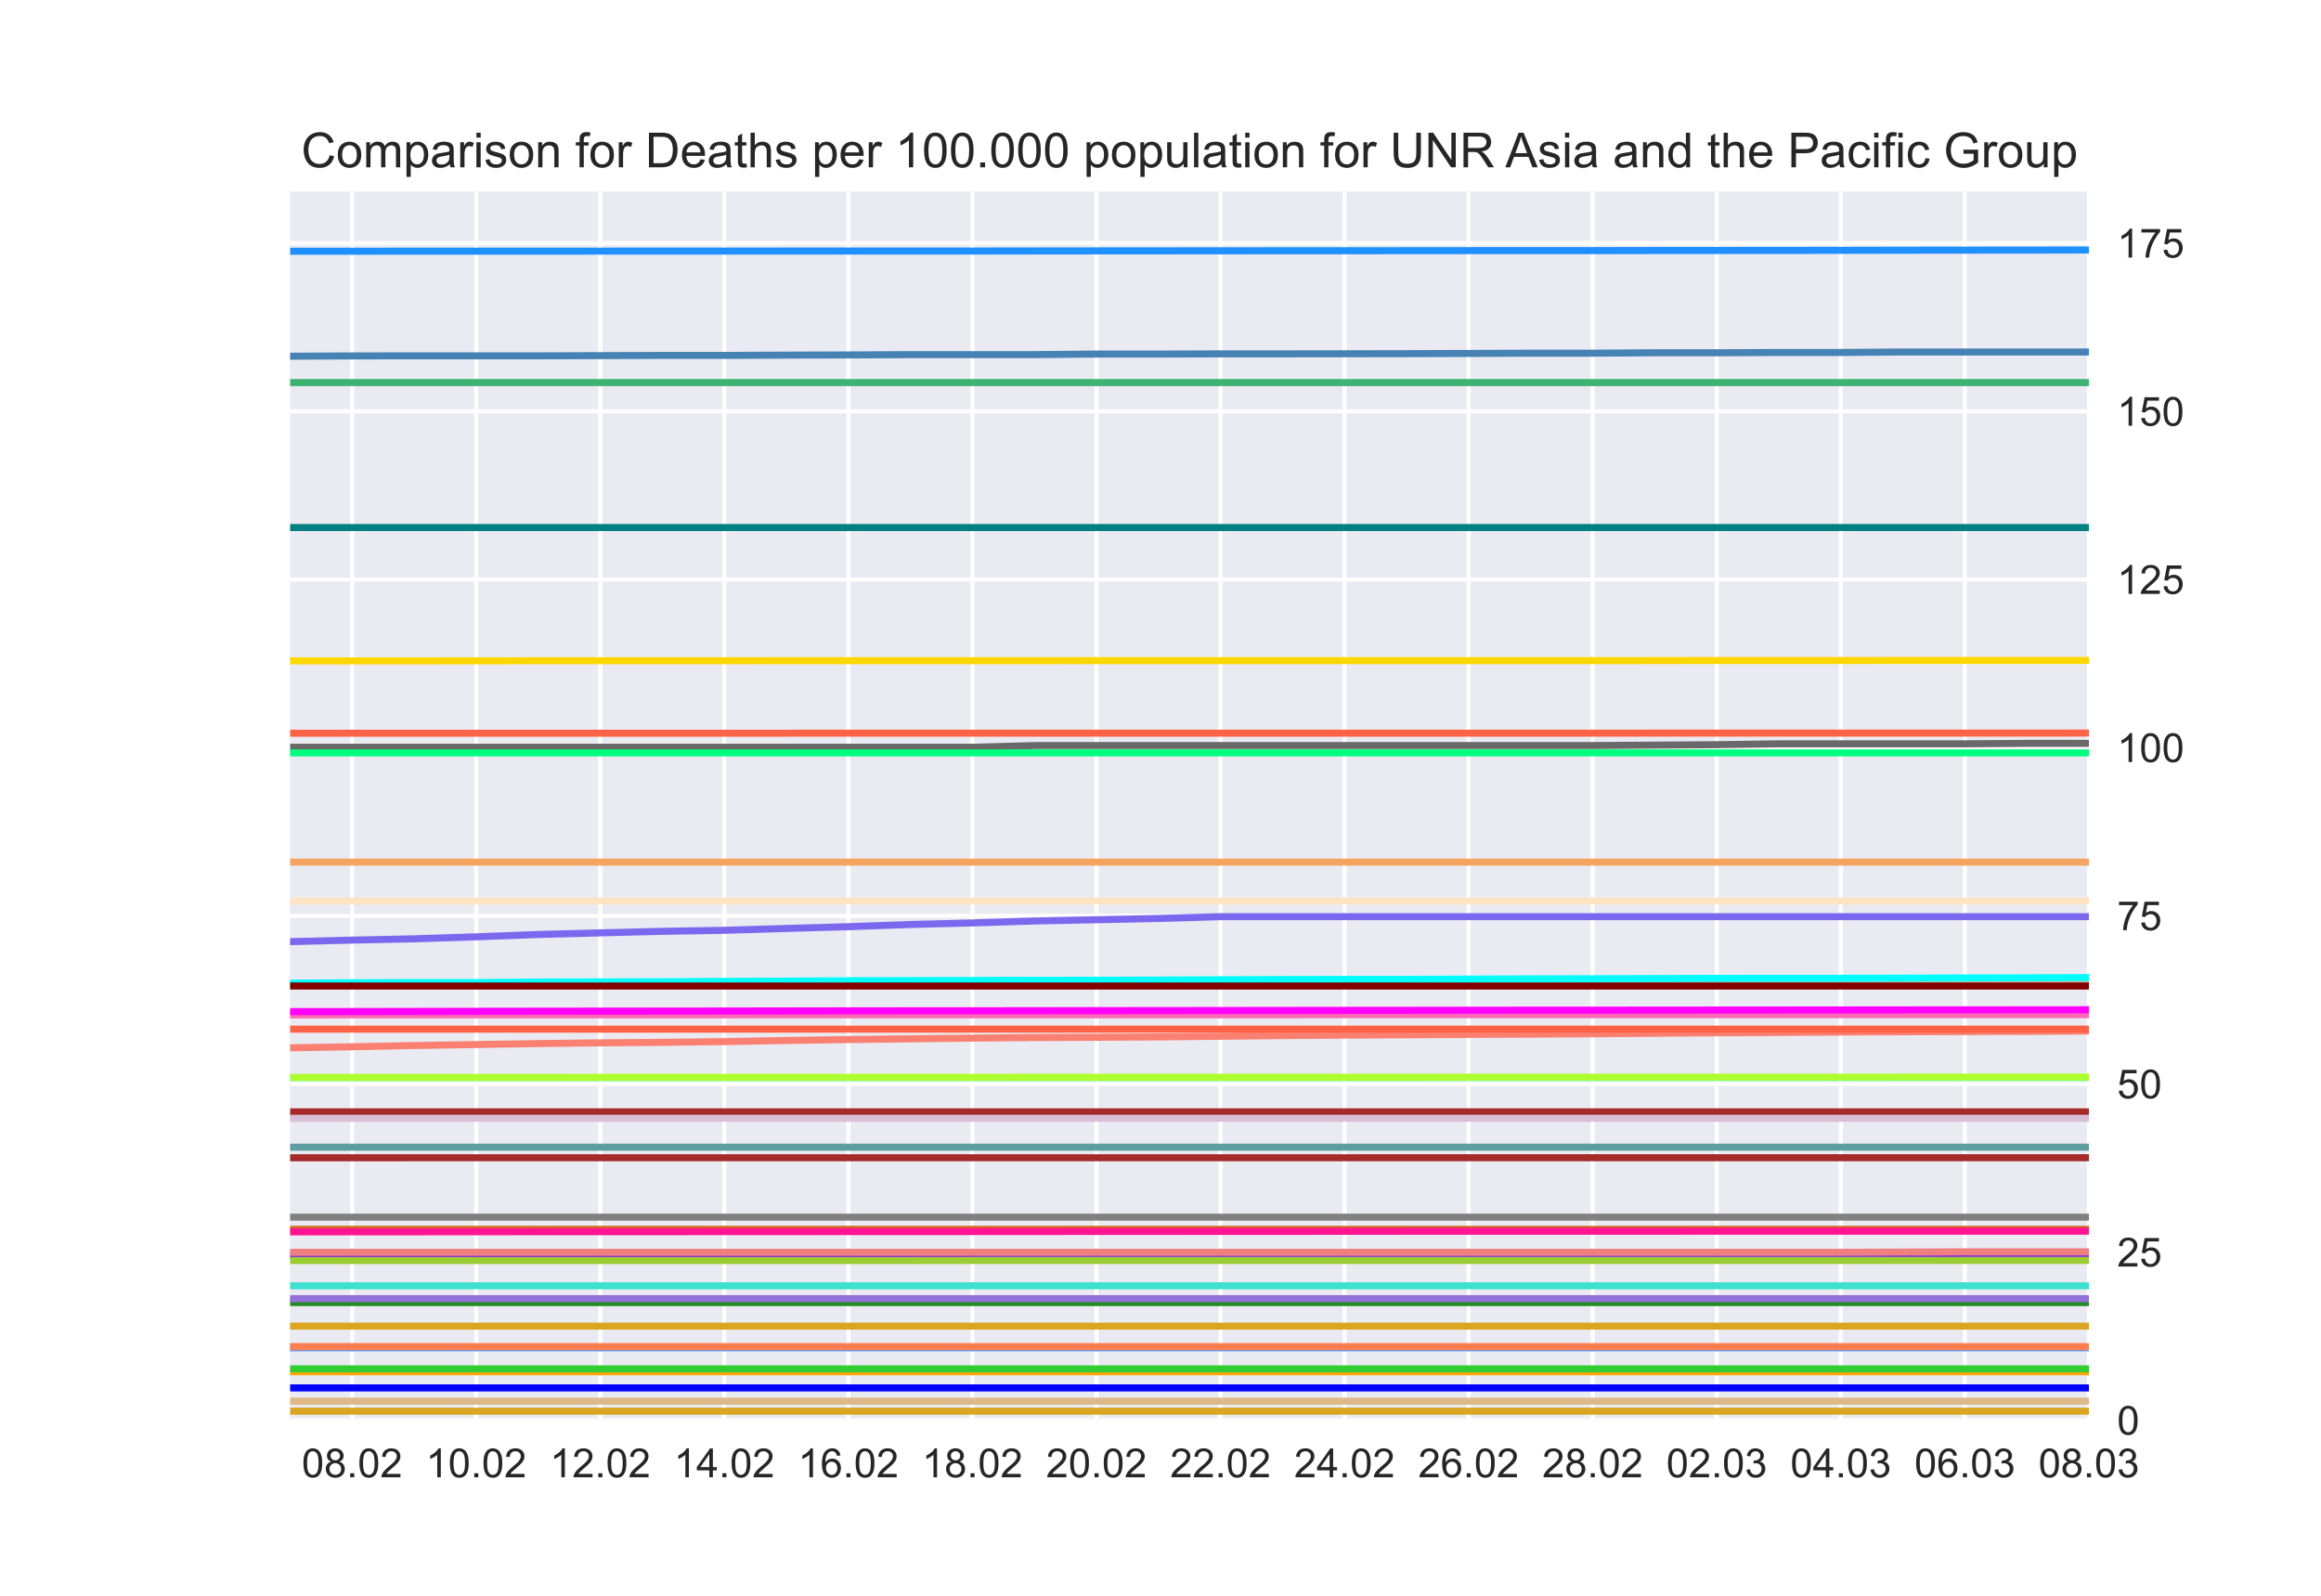 <?xml version="1.0" encoding="utf-8" standalone="no"?>
<!DOCTYPE svg PUBLIC "-//W3C//DTD SVG 1.1//EN"
  "http://www.w3.org/Graphics/SVG/1.1/DTD/svg11.dtd">
<!-- Created with matplotlib (https://matplotlib.org/) -->
<svg height="396pt" version="1.1" viewBox="0 0 576 396" width="576pt" xmlns="http://www.w3.org/2000/svg" xmlns:xlink="http://www.w3.org/1999/xlink">
 <defs>
  <style type="text/css">*{stroke-linecap:butt;stroke-linejoin:round;}</style>
 </defs>
 <g id="figure_1">
  <g id="patch_1">
   <path d="M 0 396 
L 576 396 
L 576 0 
L 0 0 
z
" style="fill:#ffffff;"/>
  </g>
  <g id="axes_1">
   <g id="patch_2">
    <path d="M 72 352.44 
L 518.4 352.44 
L 518.4 47.52 
L 72 47.52 
z
" style="fill:#eaeaf2;"/>
   </g>
   <g id="matplotlib.axis_1">
    <g id="xtick_1">
     <g id="line2d_1">
      <path clip-path="url(#p3eb5f711d3)" d="M 87.393 352.44 
L 87.393 47.52 
" style="fill:none;stroke:#ffffff;stroke-linecap:round;"/>
     </g>
     <g id="line2d_2"/>
     <g id="text_1">
      <!-- 08.02 -->
      <g style="fill:#262626;" transform="translate(74.882 366.598)scale(0.1 -0.1)">
       <defs>
        <path d="M 4.156 35.297 
Q 4.156 48 6.766 55.734 
Q 9.375 63.484 14.516 67.672 
Q 19.672 71.875 27.484 71.875 
Q 33.25 71.875 37.594 69.547 
Q 41.938 67.234 44.766 62.859 
Q 47.609 58.5 49.219 52.219 
Q 50.828 45.953 50.828 35.297 
Q 50.828 22.703 48.234 14.969 
Q 45.656 7.234 40.5 3 
Q 35.359 -1.219 27.484 -1.219 
Q 17.141 -1.219 11.234 6.203 
Q 4.156 15.141 4.156 35.297 
z
M 13.188 35.297 
Q 13.188 17.672 17.312 11.828 
Q 21.438 6 27.484 6 
Q 33.547 6 37.672 11.859 
Q 41.797 17.719 41.797 35.297 
Q 41.797 52.984 37.672 58.781 
Q 33.547 64.594 27.391 64.594 
Q 21.344 64.594 17.719 59.469 
Q 13.188 52.938 13.188 35.297 
z
" id="ArialMT-48"/>
        <path d="M 17.672 38.812 
Q 12.203 40.828 9.562 44.531 
Q 6.938 48.25 6.938 53.422 
Q 6.938 61.234 12.547 66.547 
Q 18.172 71.875 27.484 71.875 
Q 36.859 71.875 42.578 66.422 
Q 48.297 60.984 48.297 53.172 
Q 48.297 48.188 45.672 44.5 
Q 43.062 40.828 37.75 38.812 
Q 44.344 36.672 47.781 31.875 
Q 51.219 27.094 51.219 20.453 
Q 51.219 11.281 44.719 5.031 
Q 38.234 -1.219 27.641 -1.219 
Q 17.047 -1.219 10.547 5.047 
Q 4.047 11.328 4.047 20.703 
Q 4.047 27.688 7.594 32.391 
Q 11.141 37.109 17.672 38.812 
z
M 15.922 53.719 
Q 15.922 48.641 19.188 45.406 
Q 22.469 42.188 27.688 42.188 
Q 32.766 42.188 36.016 45.375 
Q 39.266 48.578 39.266 53.219 
Q 39.266 58.062 35.906 61.359 
Q 32.562 64.656 27.594 64.656 
Q 22.562 64.656 19.234 61.422 
Q 15.922 58.203 15.922 53.719 
z
M 13.094 20.656 
Q 13.094 16.891 14.875 13.375 
Q 16.656 9.859 20.172 7.922 
Q 23.688 6 27.734 6 
Q 34.031 6 38.125 10.047 
Q 42.234 14.109 42.234 20.359 
Q 42.234 26.703 38.016 30.859 
Q 33.797 35.016 27.438 35.016 
Q 21.234 35.016 17.156 30.906 
Q 13.094 26.812 13.094 20.656 
z
" id="ArialMT-56"/>
        <path d="M 9.078 0 
L 9.078 10.016 
L 19.094 10.016 
L 19.094 0 
z
" id="ArialMT-46"/>
        <path d="M 50.344 8.453 
L 50.344 0 
L 3.031 0 
Q 2.938 3.172 4.047 6.109 
Q 5.859 10.938 9.828 15.625 
Q 13.812 20.312 21.344 26.469 
Q 33.016 36.031 37.109 41.625 
Q 41.219 47.219 41.219 52.203 
Q 41.219 57.422 37.469 61 
Q 33.734 64.594 27.734 64.594 
Q 21.391 64.594 17.578 60.781 
Q 13.766 56.984 13.719 50.25 
L 4.688 51.172 
Q 5.609 61.281 11.656 66.578 
Q 17.719 71.875 27.938 71.875 
Q 38.234 71.875 44.234 66.156 
Q 50.25 60.453 50.25 52 
Q 50.25 47.703 48.484 43.547 
Q 46.734 39.406 42.656 34.812 
Q 38.578 30.219 29.109 22.219 
Q 21.188 15.578 18.938 13.203 
Q 16.703 10.844 15.234 8.453 
z
" id="ArialMT-50"/>
       </defs>
       <use xlink:href="#ArialMT-48"/>
       <use x="55.615" xlink:href="#ArialMT-56"/>
       <use x="111.23" xlink:href="#ArialMT-46"/>
       <use x="139.014" xlink:href="#ArialMT-48"/>
       <use x="194.629" xlink:href="#ArialMT-50"/>
      </g>
     </g>
    </g>
    <g id="xtick_2">
     <g id="line2d_3">
      <path clip-path="url(#p3eb5f711d3)" d="M 118.179 352.44 
L 118.179 47.52 
" style="fill:none;stroke:#ffffff;stroke-linecap:round;"/>
     </g>
     <g id="line2d_4"/>
     <g id="text_2">
      <!-- 10.02 -->
      <g style="fill:#262626;" transform="translate(105.668 366.598)scale(0.1 -0.1)">
       <defs>
        <path d="M 37.25 0 
L 28.469 0 
L 28.469 56 
Q 25.297 52.984 20.141 49.953 
Q 14.984 46.922 10.891 45.406 
L 10.891 53.906 
Q 18.266 57.375 23.781 62.297 
Q 29.297 67.234 31.594 71.875 
L 37.25 71.875 
z
" id="ArialMT-49"/>
       </defs>
       <use xlink:href="#ArialMT-49"/>
       <use x="55.615" xlink:href="#ArialMT-48"/>
       <use x="111.23" xlink:href="#ArialMT-46"/>
       <use x="139.014" xlink:href="#ArialMT-48"/>
       <use x="194.629" xlink:href="#ArialMT-50"/>
      </g>
     </g>
    </g>
    <g id="xtick_3">
     <g id="line2d_5">
      <path clip-path="url(#p3eb5f711d3)" d="M 148.966 352.44 
L 148.966 47.52 
" style="fill:none;stroke:#ffffff;stroke-linecap:round;"/>
     </g>
     <g id="line2d_6"/>
     <g id="text_3">
      <!-- 12.02 -->
      <g style="fill:#262626;" transform="translate(136.455 366.598)scale(0.1 -0.1)">
       <use xlink:href="#ArialMT-49"/>
       <use x="55.615" xlink:href="#ArialMT-50"/>
       <use x="111.23" xlink:href="#ArialMT-46"/>
       <use x="139.014" xlink:href="#ArialMT-48"/>
       <use x="194.629" xlink:href="#ArialMT-50"/>
      </g>
     </g>
    </g>
    <g id="xtick_4">
     <g id="line2d_7">
      <path clip-path="url(#p3eb5f711d3)" d="M 179.752 352.44 
L 179.752 47.52 
" style="fill:none;stroke:#ffffff;stroke-linecap:round;"/>
     </g>
     <g id="line2d_8"/>
     <g id="text_4">
      <!-- 14.02 -->
      <g style="fill:#262626;" transform="translate(167.241 366.598)scale(0.1 -0.1)">
       <defs>
        <path d="M 32.328 0 
L 32.328 17.141 
L 1.266 17.141 
L 1.266 25.203 
L 33.938 71.578 
L 41.109 71.578 
L 41.109 25.203 
L 50.781 25.203 
L 50.781 17.141 
L 41.109 17.141 
L 41.109 0 
z
M 32.328 25.203 
L 32.328 57.469 
L 9.906 25.203 
z
" id="ArialMT-52"/>
       </defs>
       <use xlink:href="#ArialMT-49"/>
       <use x="55.615" xlink:href="#ArialMT-52"/>
       <use x="111.23" xlink:href="#ArialMT-46"/>
       <use x="139.014" xlink:href="#ArialMT-48"/>
       <use x="194.629" xlink:href="#ArialMT-50"/>
      </g>
     </g>
    </g>
    <g id="xtick_5">
     <g id="line2d_9">
      <path clip-path="url(#p3eb5f711d3)" d="M 210.538 352.44 
L 210.538 47.52 
" style="fill:none;stroke:#ffffff;stroke-linecap:round;"/>
     </g>
     <g id="line2d_10"/>
     <g id="text_5">
      <!-- 16.02 -->
      <g style="fill:#262626;" transform="translate(198.027 366.598)scale(0.1 -0.1)">
       <defs>
        <path d="M 49.75 54.047 
L 41.016 53.375 
Q 39.844 58.547 37.703 60.891 
Q 34.125 64.656 28.906 64.656 
Q 24.703 64.656 21.531 62.312 
Q 17.391 59.281 14.984 53.469 
Q 12.594 47.656 12.5 36.922 
Q 15.672 41.75 20.266 44.094 
Q 24.859 46.438 29.891 46.438 
Q 38.672 46.438 44.844 39.969 
Q 51.031 33.5 51.031 23.25 
Q 51.031 16.5 48.125 10.719 
Q 45.219 4.938 40.141 1.859 
Q 35.062 -1.219 28.609 -1.219 
Q 17.625 -1.219 10.688 6.859 
Q 3.766 14.938 3.766 33.5 
Q 3.766 54.25 11.422 63.672 
Q 18.109 71.875 29.438 71.875 
Q 37.891 71.875 43.281 67.141 
Q 48.688 62.406 49.75 54.047 
z
M 13.875 23.188 
Q 13.875 18.656 15.797 14.5 
Q 17.719 10.359 21.188 8.172 
Q 24.656 6 28.469 6 
Q 34.031 6 38.031 10.484 
Q 42.047 14.984 42.047 22.703 
Q 42.047 30.125 38.078 34.391 
Q 34.125 38.672 28.125 38.672 
Q 22.172 38.672 18.016 34.391 
Q 13.875 30.125 13.875 23.188 
z
" id="ArialMT-54"/>
       </defs>
       <use xlink:href="#ArialMT-49"/>
       <use x="55.615" xlink:href="#ArialMT-54"/>
       <use x="111.23" xlink:href="#ArialMT-46"/>
       <use x="139.014" xlink:href="#ArialMT-48"/>
       <use x="194.629" xlink:href="#ArialMT-50"/>
      </g>
     </g>
    </g>
    <g id="xtick_6">
     <g id="line2d_11">
      <path clip-path="url(#p3eb5f711d3)" d="M 241.324 352.44 
L 241.324 47.52 
" style="fill:none;stroke:#ffffff;stroke-linecap:round;"/>
     </g>
     <g id="line2d_12"/>
     <g id="text_6">
      <!-- 18.02 -->
      <g style="fill:#262626;" transform="translate(228.813 366.598)scale(0.1 -0.1)">
       <use xlink:href="#ArialMT-49"/>
       <use x="55.615" xlink:href="#ArialMT-56"/>
       <use x="111.23" xlink:href="#ArialMT-46"/>
       <use x="139.014" xlink:href="#ArialMT-48"/>
       <use x="194.629" xlink:href="#ArialMT-50"/>
      </g>
     </g>
    </g>
    <g id="xtick_7">
     <g id="line2d_13">
      <path clip-path="url(#p3eb5f711d3)" d="M 272.11 352.44 
L 272.11 47.52 
" style="fill:none;stroke:#ffffff;stroke-linecap:round;"/>
     </g>
     <g id="line2d_14"/>
     <g id="text_7">
      <!-- 20.02 -->
      <g style="fill:#262626;" transform="translate(259.599 366.598)scale(0.1 -0.1)">
       <use xlink:href="#ArialMT-50"/>
       <use x="55.615" xlink:href="#ArialMT-48"/>
       <use x="111.23" xlink:href="#ArialMT-46"/>
       <use x="139.014" xlink:href="#ArialMT-48"/>
       <use x="194.629" xlink:href="#ArialMT-50"/>
      </g>
     </g>
    </g>
    <g id="xtick_8">
     <g id="line2d_15">
      <path clip-path="url(#p3eb5f711d3)" d="M 302.897 352.44 
L 302.897 47.52 
" style="fill:none;stroke:#ffffff;stroke-linecap:round;"/>
     </g>
     <g id="line2d_16"/>
     <g id="text_8">
      <!-- 22.02 -->
      <g style="fill:#262626;" transform="translate(290.386 366.598)scale(0.1 -0.1)">
       <use xlink:href="#ArialMT-50"/>
       <use x="55.615" xlink:href="#ArialMT-50"/>
       <use x="111.23" xlink:href="#ArialMT-46"/>
       <use x="139.014" xlink:href="#ArialMT-48"/>
       <use x="194.629" xlink:href="#ArialMT-50"/>
      </g>
     </g>
    </g>
    <g id="xtick_9">
     <g id="line2d_17">
      <path clip-path="url(#p3eb5f711d3)" d="M 333.683 352.44 
L 333.683 47.52 
" style="fill:none;stroke:#ffffff;stroke-linecap:round;"/>
     </g>
     <g id="line2d_18"/>
     <g id="text_9">
      <!-- 24.02 -->
      <g style="fill:#262626;" transform="translate(321.172 366.598)scale(0.1 -0.1)">
       <use xlink:href="#ArialMT-50"/>
       <use x="55.615" xlink:href="#ArialMT-52"/>
       <use x="111.23" xlink:href="#ArialMT-46"/>
       <use x="139.014" xlink:href="#ArialMT-48"/>
       <use x="194.629" xlink:href="#ArialMT-50"/>
      </g>
     </g>
    </g>
    <g id="xtick_10">
     <g id="line2d_19">
      <path clip-path="url(#p3eb5f711d3)" d="M 364.469 352.44 
L 364.469 47.52 
" style="fill:none;stroke:#ffffff;stroke-linecap:round;"/>
     </g>
     <g id="line2d_20"/>
     <g id="text_10">
      <!-- 26.02 -->
      <g style="fill:#262626;" transform="translate(351.958 366.598)scale(0.1 -0.1)">
       <use xlink:href="#ArialMT-50"/>
       <use x="55.615" xlink:href="#ArialMT-54"/>
       <use x="111.23" xlink:href="#ArialMT-46"/>
       <use x="139.014" xlink:href="#ArialMT-48"/>
       <use x="194.629" xlink:href="#ArialMT-50"/>
      </g>
     </g>
    </g>
    <g id="xtick_11">
     <g id="line2d_21">
      <path clip-path="url(#p3eb5f711d3)" d="M 395.255 352.44 
L 395.255 47.52 
" style="fill:none;stroke:#ffffff;stroke-linecap:round;"/>
     </g>
     <g id="line2d_22"/>
     <g id="text_11">
      <!-- 28.02 -->
      <g style="fill:#262626;" transform="translate(382.744 366.598)scale(0.1 -0.1)">
       <use xlink:href="#ArialMT-50"/>
       <use x="55.615" xlink:href="#ArialMT-56"/>
       <use x="111.23" xlink:href="#ArialMT-46"/>
       <use x="139.014" xlink:href="#ArialMT-48"/>
       <use x="194.629" xlink:href="#ArialMT-50"/>
      </g>
     </g>
    </g>
    <g id="xtick_12">
     <g id="line2d_23">
      <path clip-path="url(#p3eb5f711d3)" d="M 426.041 352.44 
L 426.041 47.52 
" style="fill:none;stroke:#ffffff;stroke-linecap:round;"/>
     </g>
     <g id="line2d_24"/>
     <g id="text_12">
      <!-- 02.03 -->
      <g style="fill:#262626;" transform="translate(413.53 366.598)scale(0.1 -0.1)">
       <defs>
        <path d="M 4.203 18.891 
L 12.984 20.062 
Q 14.5 12.594 18.141 9.297 
Q 21.781 6 27 6 
Q 33.203 6 37.469 10.297 
Q 41.75 14.594 41.75 20.953 
Q 41.75 27 37.797 30.922 
Q 33.844 34.859 27.734 34.859 
Q 25.25 34.859 21.531 33.891 
L 22.516 41.609 
Q 23.391 41.5 23.922 41.5 
Q 29.547 41.5 34.031 44.422 
Q 38.531 47.359 38.531 53.469 
Q 38.531 58.297 35.25 61.469 
Q 31.984 64.656 26.812 64.656 
Q 21.688 64.656 18.266 61.422 
Q 14.844 58.203 13.875 51.766 
L 5.078 53.328 
Q 6.688 62.156 12.391 67.016 
Q 18.109 71.875 26.609 71.875 
Q 32.469 71.875 37.391 69.359 
Q 42.328 66.844 44.938 62.5 
Q 47.562 58.156 47.562 53.266 
Q 47.562 48.641 45.062 44.828 
Q 42.578 41.016 37.703 38.766 
Q 44.047 37.312 47.562 32.688 
Q 51.078 28.078 51.078 21.141 
Q 51.078 11.766 44.234 5.25 
Q 37.406 -1.266 26.953 -1.266 
Q 17.531 -1.266 11.297 4.344 
Q 5.078 9.969 4.203 18.891 
z
" id="ArialMT-51"/>
       </defs>
       <use xlink:href="#ArialMT-48"/>
       <use x="55.615" xlink:href="#ArialMT-50"/>
       <use x="111.23" xlink:href="#ArialMT-46"/>
       <use x="139.014" xlink:href="#ArialMT-48"/>
       <use x="194.629" xlink:href="#ArialMT-51"/>
      </g>
     </g>
    </g>
    <g id="xtick_13">
     <g id="line2d_25">
      <path clip-path="url(#p3eb5f711d3)" d="M 456.828 352.44 
L 456.828 47.52 
" style="fill:none;stroke:#ffffff;stroke-linecap:round;"/>
     </g>
     <g id="line2d_26"/>
     <g id="text_13">
      <!-- 04.03 -->
      <g style="fill:#262626;" transform="translate(444.317 366.598)scale(0.1 -0.1)">
       <use xlink:href="#ArialMT-48"/>
       <use x="55.615" xlink:href="#ArialMT-52"/>
       <use x="111.23" xlink:href="#ArialMT-46"/>
       <use x="139.014" xlink:href="#ArialMT-48"/>
       <use x="194.629" xlink:href="#ArialMT-51"/>
      </g>
     </g>
    </g>
    <g id="xtick_14">
     <g id="line2d_27">
      <path clip-path="url(#p3eb5f711d3)" d="M 487.614 352.44 
L 487.614 47.52 
" style="fill:none;stroke:#ffffff;stroke-linecap:round;"/>
     </g>
     <g id="line2d_28"/>
     <g id="text_14">
      <!-- 06.03 -->
      <g style="fill:#262626;" transform="translate(475.103 366.598)scale(0.1 -0.1)">
       <use xlink:href="#ArialMT-48"/>
       <use x="55.615" xlink:href="#ArialMT-54"/>
       <use x="111.23" xlink:href="#ArialMT-46"/>
       <use x="139.014" xlink:href="#ArialMT-48"/>
       <use x="194.629" xlink:href="#ArialMT-51"/>
      </g>
     </g>
    </g>
    <g id="xtick_15">
     <g id="line2d_29">
      <path clip-path="url(#p3eb5f711d3)" d="M 518.4 352.44 
L 518.4 47.52 
" style="fill:none;stroke:#ffffff;stroke-linecap:round;"/>
     </g>
     <g id="line2d_30"/>
     <g id="text_15">
      <!-- 08.03 -->
      <g style="fill:#262626;" transform="translate(505.889 366.598)scale(0.1 -0.1)">
       <use xlink:href="#ArialMT-48"/>
       <use x="55.615" xlink:href="#ArialMT-56"/>
       <use x="111.23" xlink:href="#ArialMT-46"/>
       <use x="139.014" xlink:href="#ArialMT-48"/>
       <use x="194.629" xlink:href="#ArialMT-51"/>
      </g>
     </g>
    </g>
   </g>
   <g id="matplotlib.axis_2">
    <g id="ytick_1">
     <g id="line2d_31">
      <path clip-path="url(#p3eb5f711d3)" d="M 72 352.44 
L 518.4 352.44 
" style="fill:none;stroke:#ffffff;stroke-linecap:round;"/>
     </g>
     <g id="line2d_32"/>
     <g id="text_16">
      <!-- 0 -->
      <g style="fill:#262626;" transform="translate(525.4 356.019)scale(0.1 -0.1)">
       <use xlink:href="#ArialMT-48"/>
      </g>
     </g>
    </g>
    <g id="ytick_2">
     <g id="line2d_33">
      <path clip-path="url(#p3eb5f711d3)" d="M 72 310.711 
L 518.4 310.711 
" style="fill:none;stroke:#ffffff;stroke-linecap:round;"/>
     </g>
     <g id="line2d_34"/>
     <g id="text_17">
      <!-- 25 -->
      <g style="fill:#262626;" transform="translate(525.4 314.29)scale(0.1 -0.1)">
       <defs>
        <path d="M 4.156 18.75 
L 13.375 19.531 
Q 14.406 12.797 18.141 9.391 
Q 21.875 6 27.156 6 
Q 33.5 6 37.891 10.781 
Q 42.281 15.578 42.281 23.484 
Q 42.281 31 38.062 35.344 
Q 33.844 39.703 27 39.703 
Q 22.75 39.703 19.328 37.766 
Q 15.922 35.844 13.969 32.766 
L 5.719 33.844 
L 12.641 70.609 
L 48.25 70.609 
L 48.25 62.203 
L 19.672 62.203 
L 15.828 42.969 
Q 22.266 47.469 29.344 47.469 
Q 38.719 47.469 45.156 40.969 
Q 51.609 34.469 51.609 24.266 
Q 51.609 14.547 45.953 7.469 
Q 39.062 -1.219 27.156 -1.219 
Q 17.391 -1.219 11.203 4.25 
Q 5.031 9.719 4.156 18.75 
z
" id="ArialMT-53"/>
       </defs>
       <use xlink:href="#ArialMT-50"/>
       <use x="55.615" xlink:href="#ArialMT-53"/>
      </g>
     </g>
    </g>
    <g id="ytick_3">
     <g id="line2d_35">
      <path clip-path="url(#p3eb5f711d3)" d="M 72 268.982 
L 518.4 268.982 
" style="fill:none;stroke:#ffffff;stroke-linecap:round;"/>
     </g>
     <g id="line2d_36"/>
     <g id="text_18">
      <!-- 50 -->
      <g style="fill:#262626;" transform="translate(525.4 272.561)scale(0.1 -0.1)">
       <use xlink:href="#ArialMT-53"/>
       <use x="55.615" xlink:href="#ArialMT-48"/>
      </g>
     </g>
    </g>
    <g id="ytick_4">
     <g id="line2d_37">
      <path clip-path="url(#p3eb5f711d3)" d="M 72 227.253 
L 518.4 227.253 
" style="fill:none;stroke:#ffffff;stroke-linecap:round;"/>
     </g>
     <g id="line2d_38"/>
     <g id="text_19">
      <!-- 75 -->
      <g style="fill:#262626;" transform="translate(525.4 230.832)scale(0.1 -0.1)">
       <defs>
        <path d="M 4.734 62.203 
L 4.734 70.656 
L 51.078 70.656 
L 51.078 63.812 
Q 44.234 56.547 37.516 44.484 
Q 30.812 32.422 27.156 19.672 
Q 24.516 10.688 23.781 0 
L 14.75 0 
Q 14.891 8.453 18.062 20.406 
Q 21.234 32.375 27.172 43.484 
Q 33.109 54.594 39.797 62.203 
z
" id="ArialMT-55"/>
       </defs>
       <use xlink:href="#ArialMT-55"/>
       <use x="55.615" xlink:href="#ArialMT-53"/>
      </g>
     </g>
    </g>
    <g id="ytick_5">
     <g id="line2d_39">
      <path clip-path="url(#p3eb5f711d3)" d="M 72 185.524 
L 518.4 185.524 
" style="fill:none;stroke:#ffffff;stroke-linecap:round;"/>
     </g>
     <g id="line2d_40"/>
     <g id="text_20">
      <!-- 100 -->
      <g style="fill:#262626;" transform="translate(525.4 189.103)scale(0.1 -0.1)">
       <use xlink:href="#ArialMT-49"/>
       <use x="55.615" xlink:href="#ArialMT-48"/>
       <use x="111.23" xlink:href="#ArialMT-48"/>
      </g>
     </g>
    </g>
    <g id="ytick_6">
     <g id="line2d_41">
      <path clip-path="url(#p3eb5f711d3)" d="M 72 143.795 
L 518.4 143.795 
" style="fill:none;stroke:#ffffff;stroke-linecap:round;"/>
     </g>
     <g id="line2d_42"/>
     <g id="text_21">
      <!-- 125 -->
      <g style="fill:#262626;" transform="translate(525.4 147.374)scale(0.1 -0.1)">
       <use xlink:href="#ArialMT-49"/>
       <use x="55.615" xlink:href="#ArialMT-50"/>
       <use x="111.23" xlink:href="#ArialMT-53"/>
      </g>
     </g>
    </g>
    <g id="ytick_7">
     <g id="line2d_43">
      <path clip-path="url(#p3eb5f711d3)" d="M 72 102.066 
L 518.4 102.066 
" style="fill:none;stroke:#ffffff;stroke-linecap:round;"/>
     </g>
     <g id="line2d_44"/>
     <g id="text_22">
      <!-- 150 -->
      <g style="fill:#262626;" transform="translate(525.4 105.645)scale(0.1 -0.1)">
       <use xlink:href="#ArialMT-49"/>
       <use x="55.615" xlink:href="#ArialMT-53"/>
       <use x="111.23" xlink:href="#ArialMT-48"/>
      </g>
     </g>
    </g>
    <g id="ytick_8">
     <g id="line2d_45">
      <path clip-path="url(#p3eb5f711d3)" d="M 72 60.337 
L 518.4 60.337 
" style="fill:none;stroke:#ffffff;stroke-linecap:round;"/>
     </g>
     <g id="line2d_46"/>
     <g id="text_23">
      <!-- 175 -->
      <g style="fill:#262626;" transform="translate(525.4 63.916)scale(0.1 -0.1)">
       <use xlink:href="#ArialMT-49"/>
       <use x="55.615" xlink:href="#ArialMT-55"/>
       <use x="111.23" xlink:href="#ArialMT-53"/>
      </g>
     </g>
    </g>
   </g>
   <g id="line2d_47">
    <path clip-path="url(#p3eb5f711d3)" d="M 72 311.542 
L 87.393 311.542 
L 102.786 311.542 
L 118.179 311.542 
L 133.572 311.542 
L 148.966 311.542 
L 164.359 311.542 
L 179.752 311.542 
L 195.145 311.542 
L 210.538 311.542 
L 225.931 311.542 
L 241.324 311.542 
L 256.717 311.542 
L 272.11 311.542 
L 287.503 311.542 
L 302.897 311.542 
L 318.29 311.542 
L 333.683 311.542 
L 349.076 311.542 
L 364.469 311.542 
L 379.862 311.542 
L 395.255 311.542 
L 410.648 311.542 
L 426.041 311.542 
L 441.434 311.542 
L 456.828 311.542 
L 472.221 311.542 
L 487.614 311.542 
L 503.007 311.542 
L 518.4 311.542 
" style="fill:none;stroke:#8a2be2;stroke-linecap:round;stroke-width:1.75;"/>
   </g>
   <g id="line2d_48">
    <path clip-path="url(#p3eb5f711d3)" d="M 72 185.448 
L 87.393 185.448 
L 102.786 185.448 
L 118.179 185.448 
L 133.572 185.448 
L 148.966 185.448 
L 164.359 185.448 
L 179.752 185.448 
L 195.145 185.448 
L 210.538 185.448 
L 225.931 185.448 
L 241.324 185.448 
L 256.717 185.015 
L 272.11 185.015 
L 287.503 185.015 
L 302.897 185.015 
L 318.29 185.015 
L 333.683 185.015 
L 349.076 185.015 
L 364.469 185.015 
L 379.862 185.015 
L 395.255 185.015 
L 410.648 184.907 
L 426.041 184.799 
L 441.434 184.583 
L 456.828 184.583 
L 472.221 184.583 
L 487.614 184.583 
L 503.007 184.475 
L 518.4 184.475 
" style="fill:none;stroke:#696969;stroke-linecap:round;stroke-width:1.75;"/>
   </g>
   <g id="line2d_49">
    <path clip-path="url(#p3eb5f711d3)" d="M 72 323.24 
L 87.393 323.239 
L 102.786 323.239 
L 118.179 323.239 
L 133.572 323.239 
L 148.966 323.239 
L 164.359 323.238 
L 179.752 323.238 
L 195.145 323.238 
L 210.538 323.238 
L 225.931 323.238 
L 241.324 323.238 
L 256.717 323.238 
L 272.11 323.238 
L 287.503 323.238 
L 302.897 323.238 
L 318.29 323.238 
L 333.683 323.238 
L 349.076 323.238 
L 364.469 323.238 
L 379.862 323.238 
L 395.255 323.238 
L 410.648 323.238 
L 426.041 323.238 
L 441.434 323.238 
L 456.828 323.238 
L 472.221 323.238 
L 487.614 323.238 
L 503.007 323.238 
L 518.4 323.238 
" style="fill:none;stroke:#228b22;stroke-linecap:round;stroke-width:1.75;"/>
   </g>
   <g id="line2d_50">
    <path clip-path="url(#p3eb5f711d3)" d="M 72 347.714 
L 87.393 347.714 
L 102.786 347.714 
L 118.179 347.714 
L 133.572 347.714 
L 148.966 347.714 
L 164.359 347.714 
L 179.752 347.714 
L 195.145 347.714 
L 210.538 347.714 
L 225.931 347.714 
L 241.324 347.714 
L 256.717 347.714 
L 272.11 347.714 
L 287.503 347.714 
L 302.897 347.714 
L 318.29 347.714 
L 333.683 347.714 
L 349.076 347.714 
L 364.469 347.714 
L 379.862 347.714 
L 395.255 347.714 
L 410.648 347.714 
L 426.041 347.714 
L 441.434 347.714 
L 456.828 347.714 
L 472.221 347.714 
L 487.614 347.714 
L 503.007 347.714 
L 518.4 347.714 
" style="fill:none;stroke:#deb887;stroke-linecap:round;stroke-width:1.75;"/>
   </g>
   <g id="line2d_51">
    <path clip-path="url(#p3eb5f711d3)" d="M 72 267.471 
L 87.393 267.471 
L 102.786 267.471 
L 118.179 267.471 
L 133.572 267.471 
L 148.966 267.471 
L 164.359 267.471 
L 179.752 267.471 
L 195.145 267.471 
L 210.538 267.471 
L 225.931 267.471 
L 241.324 267.471 
L 256.717 267.471 
L 272.11 267.471 
L 287.503 267.471 
L 302.897 267.471 
L 318.29 267.471 
L 333.683 267.471 
L 349.076 267.471 
L 364.469 267.471 
L 379.862 267.471 
L 395.255 267.471 
L 410.648 267.471 
L 426.041 267.471 
L 441.434 267.471 
L 456.828 267.471 
L 472.221 267.471 
L 487.614 267.471 
L 503.007 267.471 
L 518.4 267.471 
" style="fill:none;stroke:#7fffd4;stroke-linecap:round;stroke-width:1.75;"/>
   </g>
   <g id="line2d_52">
    <path clip-path="url(#p3eb5f711d3)" d="M 72 305.066 
L 87.393 305.066 
L 102.786 305.066 
L 118.179 305.066 
L 133.572 305.066 
L 148.966 305.066 
L 164.359 305.066 
L 179.752 305.066 
L 195.145 305.066 
L 210.538 305.066 
L 225.931 305.066 
L 241.324 305.066 
L 256.717 305.066 
L 272.11 305.066 
L 287.503 305.066 
L 302.897 305.066 
L 318.29 305.066 
L 333.683 305.066 
L 349.076 305.066 
L 364.469 305.066 
L 379.862 305.066 
L 395.255 305.066 
L 410.648 305.066 
L 426.041 305.066 
L 441.434 305.066 
L 456.828 305.066 
L 472.221 305.066 
L 487.614 305.066 
L 503.007 305.066 
L 518.4 305.066 
" style="fill:none;stroke:#d2691e;stroke-linecap:round;stroke-width:1.75;"/>
   </g>
   <g id="line2d_53">
    <path clip-path="url(#p3eb5f711d3)" d="M 72 319.075 
L 87.393 319.075 
L 102.786 319.075 
L 118.179 319.075 
L 133.572 319.075 
L 148.966 319.075 
L 164.359 319.075 
L 179.752 319.075 
L 195.145 319.075 
L 210.538 319.075 
L 225.931 319.075 
L 241.324 319.075 
L 256.717 319.075 
L 272.11 319.075 
L 287.503 319.075 
L 302.897 319.075 
L 318.29 319.075 
L 333.683 319.075 
L 349.076 319.075 
L 364.469 319.075 
L 379.862 319.075 
L 395.255 319.075 
L 410.648 319.075 
L 426.041 319.075 
L 441.434 319.075 
L 456.828 319.075 
L 472.221 319.075 
L 487.614 319.075 
L 503.007 319.075 
L 518.4 319.075 
" style="fill:none;stroke:#40e0d0;stroke-linecap:round;stroke-width:1.75;"/>
   </g>
   <g id="line2d_54">
    <path clip-path="url(#p3eb5f711d3)" d="M 72 340.415 
L 87.393 340.415 
L 102.786 340.414 
L 118.179 340.414 
L 133.572 340.413 
L 148.966 340.413 
L 164.359 340.413 
L 179.752 340.412 
L 195.145 340.412 
L 210.538 340.412 
L 225.931 340.411 
L 241.324 340.411 
L 256.717 340.41 
L 272.11 340.41 
L 287.503 340.41 
L 302.897 340.41 
L 318.29 340.41 
L 333.683 340.41 
L 349.076 340.409 
L 364.469 340.409 
L 379.862 340.409 
L 395.255 340.408 
L 410.648 340.408 
L 426.041 340.408 
L 441.434 340.408 
L 456.828 340.408 
L 472.221 340.408 
L 487.614 340.408 
L 503.007 340.408 
L 518.4 340.408 
" style="fill:none;stroke:#ffa500;stroke-linecap:round;stroke-width:1.75;"/>
   </g>
   <g id="line2d_55">
    <path clip-path="url(#p3eb5f711d3)" d="M 72 287.303 
L 87.393 287.303 
L 102.786 287.302 
L 118.179 287.302 
L 133.572 287.302 
L 148.966 287.302 
L 164.359 287.302 
L 179.752 287.302 
L 195.145 287.301 
L 210.538 287.301 
L 225.931 287.301 
L 241.324 287.301 
L 256.717 287.301 
L 272.11 287.301 
L 287.503 287.301 
L 302.897 287.301 
L 318.29 287.301 
L 333.683 287.301 
L 349.076 287.3 
L 364.469 287.3 
L 379.862 287.3 
L 395.255 287.3 
L 410.648 287.3 
L 426.041 287.3 
L 441.434 287.299 
L 456.828 287.299 
L 472.221 287.299 
L 487.614 287.299 
L 503.007 287.299 
L 518.4 287.299 
" style="fill:none;stroke:#a52a2a;stroke-linecap:round;stroke-width:1.75;"/>
   </g>
   <g id="line2d_56">
    <path clip-path="url(#p3eb5f711d3)" d="M 72 251.853 
L 87.393 251.85 
L 102.786 251.848 
L 118.179 251.846 
L 133.572 251.844 
L 148.966 251.842 
L 164.359 251.838 
L 179.752 251.836 
L 195.145 251.833 
L 210.538 251.832 
L 225.931 251.829 
L 241.324 251.829 
L 256.717 251.828 
L 272.11 251.827 
L 287.503 251.824 
L 302.897 251.823 
L 318.29 251.821 
L 333.683 251.818 
L 349.076 251.816 
L 364.469 251.814 
L 379.862 251.813 
L 395.255 251.811 
L 410.648 251.809 
L 426.041 251.807 
L 441.434 251.804 
L 456.828 251.802 
L 472.221 251.801 
L 487.614 251.799 
L 503.007 251.798 
L 518.4 251.796 
" style="fill:none;stroke:#ff69b4;stroke-linecap:round;stroke-width:1.75;"/>
   </g>
   <g id="line2d_57">
    <path clip-path="url(#p3eb5f711d3)" d="M 72 62.349 
L 87.393 62.343 
L 102.786 62.335 
L 118.179 62.327 
L 133.572 62.327 
L 148.966 62.323 
L 164.359 62.319 
L 179.752 62.309 
L 195.145 62.307 
L 210.538 62.298 
L 225.931 62.298 
L 241.324 62.298 
L 256.717 62.276 
L 272.11 62.26 
L 287.503 62.25 
L 302.897 62.236 
L 318.29 62.228 
L 333.683 62.22 
L 349.076 62.214 
L 364.469 62.2 
L 379.862 62.194 
L 395.255 62.194 
L 410.648 62.168 
L 426.041 62.156 
L 441.434 62.15 
L 456.828 62.128 
L 472.221 62.098 
L 487.614 62.08 
L 503.007 62.07 
L 518.4 62.04 
" style="fill:none;stroke:#1e90ff;stroke-linecap:round;stroke-width:1.75;"/>
   </g>
   <g id="line2d_58">
    <path clip-path="url(#p3eb5f711d3)" d="M 72 244.192 
L 87.393 244.192 
L 102.786 244.192 
L 118.179 244.192 
L 133.572 244.192 
L 148.966 244.192 
L 164.359 244.192 
L 179.752 244.192 
L 195.145 244.192 
L 210.538 244.192 
L 225.931 244.192 
L 241.324 244.192 
L 256.717 244.192 
L 272.11 244.192 
L 287.503 244.192 
L 302.897 244.192 
L 318.29 244.192 
L 333.683 244.192 
L 349.076 244.192 
L 364.469 244.192 
L 379.862 244.192 
L 395.255 244.192 
L 410.648 244.192 
L 426.041 244.192 
L 441.434 244.192 
L 456.828 244.192 
L 472.221 244.192 
L 487.614 244.192 
L 503.007 244.192 
L 518.4 244.192 
" style="fill:none;stroke:#d2b48c;stroke-linecap:round;stroke-width:1.75;"/>
   </g>
   <g id="line2d_59">
    <path clip-path="url(#p3eb5f711d3)" d="M 72 260.021 
L 87.393 259.756 
L 102.786 259.46 
L 118.179 259.206 
L 133.572 258.966 
L 148.966 258.785 
L 164.359 258.662 
L 179.752 258.483 
L 195.145 258.201 
L 210.538 257.973 
L 225.931 257.786 
L 241.324 257.614 
L 256.717 257.472 
L 272.11 257.405 
L 287.503 257.309 
L 302.897 257.158 
L 318.29 256.989 
L 333.683 256.879 
L 349.076 256.783 
L 364.469 256.701 
L 379.862 256.632 
L 395.255 256.544 
L 410.648 256.413 
L 426.041 256.297 
L 441.434 256.209 
L 456.828 256.101 
L 472.221 256.035 
L 487.614 255.99 
L 503.007 255.944 
L 518.4 255.852 
" style="fill:none;stroke:#fa8072;stroke-linecap:round;stroke-width:1.75;"/>
   </g>
   <g id="line2d_60">
    <path clip-path="url(#p3eb5f711d3)" d="M 72 130.914 
L 87.393 130.914 
L 102.786 130.914 
L 118.179 130.914 
L 133.572 130.914 
L 148.966 130.914 
L 164.359 130.914 
L 179.752 130.914 
L 195.145 130.914 
L 210.538 130.914 
L 225.931 130.914 
L 241.324 130.914 
L 256.717 130.914 
L 272.11 130.914 
L 287.503 130.914 
L 302.897 130.914 
L 318.29 130.914 
L 333.683 130.914 
L 349.076 130.914 
L 364.469 130.914 
L 379.862 130.914 
L 395.255 130.914 
L 410.648 130.914 
L 426.041 130.914 
L 441.434 130.914 
L 456.828 130.914 
L 472.221 130.914 
L 487.614 130.914 
L 503.007 130.914 
L 518.4 130.914 
" style="fill:none;stroke:#008080;stroke-linecap:round;stroke-width:1.75;"/>
   </g>
   <g id="line2d_61">
    <path clip-path="url(#p3eb5f711d3)" d="M 72 181.957 
L 87.393 181.957 
L 102.786 181.957 
L 118.179 181.957 
L 133.572 181.957 
L 148.966 181.957 
L 164.359 181.957 
L 179.752 181.948 
L 195.145 181.948 
L 210.538 181.939 
L 225.931 181.939 
L 241.324 181.939 
L 256.717 181.939 
L 272.11 181.939 
L 287.503 181.939 
L 302.897 181.939 
L 318.29 181.939 
L 333.683 181.939 
L 349.076 181.939 
L 364.469 181.939 
L 379.862 181.939 
L 395.255 181.939 
L 410.648 181.93 
L 426.041 181.93 
L 441.434 181.93 
L 456.828 181.93 
L 472.221 181.93 
L 487.614 181.93 
L 503.007 181.93 
L 518.4 181.912 
" style="fill:none;stroke:#ff6347;stroke-linecap:round;stroke-width:1.75;"/>
   </g>
   <g id="line2d_62">
    <path clip-path="url(#p3eb5f711d3)" d="M 72 243.981 
L 87.393 243.872 
L 102.786 243.817 
L 118.179 243.817 
L 133.572 243.691 
L 148.966 243.656 
L 164.359 243.62 
L 179.752 243.543 
L 195.145 243.472 
L 210.538 243.382 
L 225.931 243.343 
L 241.324 243.304 
L 256.717 243.275 
L 272.11 243.249 
L 287.503 243.204 
L 302.897 243.133 
L 318.29 243.069 
L 333.683 243.033 
L 349.076 243.033 
L 364.469 242.966 
L 379.862 242.914 
L 395.255 242.879 
L 410.648 242.83 
L 426.041 242.795 
L 441.434 242.776 
L 456.828 242.776 
L 472.221 242.73 
L 487.614 242.682 
L 503.007 242.643 
L 518.4 242.579 
" style="fill:none;stroke:#00ffff;stroke-linecap:round;stroke-width:1.75;"/>
   </g>
   <g id="line2d_63">
    <path clip-path="url(#p3eb5f711d3)" d="M 72 255.389 
L 87.393 255.389 
L 102.786 255.389 
L 118.179 255.389 
L 133.572 255.389 
L 148.966 255.389 
L 164.359 255.389 
L 179.752 255.389 
L 195.145 255.389 
L 210.538 255.389 
L 225.931 255.389 
L 241.324 255.389 
L 256.717 255.389 
L 272.11 255.389 
L 287.503 255.389 
L 302.897 255.389 
L 318.29 255.389 
L 333.683 255.389 
L 349.076 255.389 
L 364.469 255.389 
L 379.862 255.389 
L 395.255 255.389 
L 410.648 255.389 
L 426.041 255.389 
L 441.434 255.389 
L 456.828 255.389 
L 472.221 255.389 
L 487.614 255.389 
L 503.007 255.389 
L 518.4 255.389 
" style="fill:none;stroke:#ff6347;stroke-linecap:round;stroke-width:1.75;"/>
   </g>
   <g id="line2d_64">
    <path clip-path="url(#p3eb5f711d3)" d="M 72 275.91 
L 87.393 275.91 
L 102.786 275.91 
L 118.179 275.91 
L 133.572 275.91 
L 148.966 275.91 
L 164.359 275.91 
L 179.752 275.91 
L 195.145 275.91 
L 210.538 275.91 
L 225.931 275.91 
L 241.324 275.91 
L 256.717 275.91 
L 272.11 275.91 
L 287.503 275.91 
L 302.897 275.91 
L 318.29 275.91 
L 333.683 275.91 
L 349.076 275.91 
L 364.469 275.91 
L 379.862 275.91 
L 395.255 275.91 
L 410.648 275.91 
L 426.041 275.91 
L 441.434 275.91 
L 456.828 275.91 
L 472.221 275.91 
L 487.614 275.91 
L 503.007 275.91 
L 518.4 275.91 
" style="fill:none;stroke:#a52a2a;stroke-linecap:round;stroke-width:1.75;"/>
   </g>
   <g id="line2d_65">
    <path clip-path="url(#p3eb5f711d3)" d="M 72 334.468 
L 87.393 334.468 
L 102.786 334.468 
L 118.179 334.468 
L 133.572 334.468 
L 148.966 334.468 
L 164.359 334.468 
L 179.752 334.468 
L 195.145 334.468 
L 210.538 334.468 
L 225.931 334.468 
L 241.324 334.468 
L 256.717 334.468 
L 272.11 334.468 
L 287.503 334.468 
L 302.897 334.468 
L 318.29 334.468 
L 333.683 334.468 
L 349.076 334.468 
L 364.469 334.468 
L 379.862 334.468 
L 395.255 334.468 
L 410.648 334.468 
L 426.041 334.468 
L 441.434 334.468 
L 456.828 334.468 
L 472.221 334.468 
L 487.614 334.468 
L 503.007 334.468 
L 518.4 334.468 
" style="fill:none;stroke:#6495ed;stroke-linecap:round;stroke-width:1.75;"/>
   </g>
   <g id="line2d_66">
    <path clip-path="url(#p3eb5f711d3)" d="M 72 88.398 
L 87.393 88.324 
L 102.786 88.3 
L 118.179 88.3 
L 133.572 88.3 
L 148.966 88.251 
L 164.359 88.202 
L 179.752 88.202 
L 195.145 88.129 
L 210.538 88.08 
L 225.931 88.006 
L 241.324 88.006 
L 256.717 88.006 
L 272.11 87.86 
L 287.503 87.86 
L 302.897 87.811 
L 318.29 87.811 
L 333.683 87.786 
L 349.076 87.762 
L 364.469 87.713 
L 379.862 87.64 
L 395.255 87.64 
L 410.648 87.542 
L 426.041 87.542 
L 441.434 87.468 
L 456.828 87.468 
L 472.221 87.346 
L 487.614 87.346 
L 503.007 87.346 
L 518.4 87.346 
" style="fill:none;stroke:#4682b4;stroke-linecap:round;stroke-width:1.75;"/>
   </g>
   <g id="line2d_67">
    <path clip-path="url(#p3eb5f711d3)" d="M 72 163.999 
L 87.393 163.999 
L 102.786 163.999 
L 118.179 163.979 
L 133.572 163.973 
L 148.966 163.973 
L 164.359 163.968 
L 179.752 163.963 
L 195.145 163.958 
L 210.538 163.958 
L 225.931 163.958 
L 241.324 163.953 
L 256.717 163.948 
L 272.11 163.943 
L 287.503 163.943 
L 302.897 163.943 
L 318.29 163.943 
L 333.683 163.943 
L 349.076 163.943 
L 364.469 163.943 
L 379.862 163.943 
L 395.255 163.938 
L 410.648 163.928 
L 426.041 163.902 
L 441.434 163.902 
L 456.828 163.902 
L 472.221 163.897 
L 487.614 163.897 
L 503.007 163.897 
L 518.4 163.892 
" style="fill:none;stroke:#ffd700;stroke-linecap:round;stroke-width:1.75;"/>
   </g>
   <g id="line2d_68">
    <path clip-path="url(#p3eb5f711d3)" d="M 72 213.937 
L 87.393 213.937 
L 102.786 213.937 
L 118.179 213.937 
L 133.572 213.937 
L 148.966 213.937 
L 164.359 213.937 
L 179.752 213.937 
L 195.145 213.937 
L 210.538 213.937 
L 225.931 213.937 
L 241.324 213.937 
L 256.717 213.937 
L 272.11 213.937 
L 287.503 213.937 
L 302.897 213.937 
L 318.29 213.937 
L 333.683 213.937 
L 349.076 213.937 
L 364.469 213.937 
L 379.862 213.937 
L 395.255 213.937 
L 410.648 213.937 
L 426.041 213.937 
L 441.434 213.937 
L 456.828 213.937 
L 472.221 213.937 
L 487.614 213.937 
L 503.007 213.937 
L 518.4 213.937 
" style="fill:none;stroke:#f4a460;stroke-linecap:round;stroke-width:1.75;"/>
   </g>
   <g id="line2d_69">
    <path clip-path="url(#p3eb5f711d3)" d="M 72 244.681 
L 87.393 244.681 
L 102.786 244.681 
L 118.179 244.681 
L 133.572 244.681 
L 148.966 244.681 
L 164.359 244.681 
L 179.752 244.681 
L 195.145 244.681 
L 210.538 244.681 
L 225.931 244.681 
L 241.324 244.681 
L 256.717 244.681 
L 272.11 244.681 
L 287.503 244.681 
L 302.897 244.681 
L 318.29 244.681 
L 333.683 244.681 
L 349.076 244.681 
L 364.469 244.681 
L 379.862 244.681 
L 395.255 244.681 
L 410.648 244.681 
L 426.041 244.681 
L 441.434 244.681 
L 456.828 244.681 
L 472.221 244.681 
L 487.614 244.681 
L 503.007 244.681 
L 518.4 244.681 
" style="fill:none;stroke:#800000;stroke-linecap:round;stroke-width:1.75;"/>
   </g>
   <g id="line2d_70">
    <path clip-path="url(#p3eb5f711d3)" d="M 72 284.68 
L 87.393 284.68 
L 102.786 284.68 
L 118.179 284.68 
L 133.572 284.68 
L 148.966 284.68 
L 164.359 284.68 
L 179.752 284.68 
L 195.145 284.68 
L 210.538 284.68 
L 225.931 284.68 
L 241.324 284.68 
L 256.717 284.68 
L 272.11 284.68 
L 287.503 284.68 
L 302.897 284.68 
L 318.29 284.68 
L 333.683 284.68 
L 349.076 284.68 
L 364.469 284.68 
L 379.862 284.68 
L 395.255 284.68 
L 410.648 284.68 
L 426.041 284.68 
L 441.434 284.68 
L 456.828 284.68 
L 472.221 284.68 
L 487.614 284.68 
L 503.007 284.68 
L 518.4 284.68 
" style="fill:none;stroke:#5f9ea0;stroke-linecap:round;stroke-width:1.75;"/>
   </g>
   <g id="line2d_71">
    <path clip-path="url(#p3eb5f711d3)" d="M 72 186.841 
L 87.393 186.841 
L 102.786 186.841 
L 118.179 186.841 
L 133.572 186.841 
L 148.966 186.841 
L 164.359 186.841 
L 179.752 186.841 
L 195.145 186.841 
L 210.538 186.841 
L 225.931 186.841 
L 241.324 186.841 
L 256.717 186.841 
L 272.11 186.841 
L 287.503 186.841 
L 302.897 186.841 
L 318.29 186.841 
L 333.683 186.841 
L 349.076 186.841 
L 364.469 186.841 
L 379.862 186.841 
L 395.255 186.841 
L 410.648 186.841 
L 426.041 186.841 
L 441.434 186.841 
L 456.828 186.841 
L 472.221 186.841 
L 487.614 186.841 
L 503.007 186.841 
L 518.4 186.841 
" style="fill:none;stroke:#00ff7f;stroke-linecap:round;stroke-width:1.75;"/>
   </g>
   <g id="line2d_72">
    <path clip-path="url(#p3eb5f711d3)" d="M 72 329.089 
L 87.393 329.089 
L 102.786 329.089 
L 118.179 329.089 
L 133.572 329.089 
L 148.966 329.089 
L 164.359 329.089 
L 179.752 329.089 
L 195.145 329.088 
L 210.538 329.088 
L 225.931 329.088 
L 241.324 329.088 
L 256.717 329.088 
L 272.11 329.088 
L 287.503 329.088 
L 302.897 329.088 
L 318.29 329.088 
L 333.683 329.088 
L 349.076 329.088 
L 364.469 329.086 
L 379.862 329.086 
L 395.255 329.086 
L 410.648 329.086 
L 426.041 329.086 
L 441.434 329.086 
L 456.828 329.086 
L 472.221 329.086 
L 487.614 329.086 
L 503.007 329.086 
L 518.4 329.086 
" style="fill:none;stroke:#daa520;stroke-linecap:round;stroke-width:1.75;"/>
   </g>
   <g id="line2d_73">
    <path clip-path="url(#p3eb5f711d3)" d="M 72 251.036 
L 87.393 251.019 
L 102.786 250.991 
L 118.179 250.961 
L 133.572 250.939 
L 148.966 250.922 
L 164.359 250.908 
L 179.752 250.893 
L 195.145 250.867 
L 210.538 250.845 
L 225.931 250.834 
L 241.324 250.831 
L 256.717 250.811 
L 272.11 250.797 
L 287.503 250.784 
L 302.897 250.765 
L 318.29 250.747 
L 333.683 250.727 
L 349.076 250.716 
L 364.469 250.694 
L 379.862 250.677 
L 395.255 250.673 
L 410.648 250.662 
L 426.041 250.65 
L 441.434 250.639 
L 456.828 250.624 
L 472.221 250.608 
L 487.614 250.597 
L 503.007 250.587 
L 518.4 250.573 
" style="fill:none;stroke:#ff00ff;stroke-linecap:round;stroke-width:1.75;"/>
   </g>
   <g id="line2d_74">
    <path clip-path="url(#p3eb5f711d3)" d="M 72 310.761 
L 87.393 310.761 
L 102.786 310.761 
L 118.179 310.761 
L 133.572 310.761 
L 148.966 310.761 
L 164.359 310.761 
L 179.752 310.761 
L 195.145 310.761 
L 210.538 310.761 
L 225.931 310.761 
L 241.324 310.761 
L 256.717 310.761 
L 272.11 310.761 
L 287.503 310.761 
L 302.897 310.761 
L 318.29 310.761 
L 333.683 310.761 
L 349.076 310.761 
L 364.469 310.761 
L 379.862 310.761 
L 395.255 310.761 
L 410.648 310.761 
L 426.041 310.761 
L 441.434 310.761 
L 456.828 310.761 
L 472.221 310.7 
L 487.614 310.64 
L 503.007 310.64 
L 518.4 310.64 
" style="fill:none;stroke:#f08080;stroke-linecap:round;stroke-width:1.75;"/>
   </g>
   <g id="line2d_75">
    <path clip-path="url(#p3eb5f711d3)" d="M 72 305.694 
L 87.393 305.68 
L 102.786 305.675 
L 118.179 305.66 
L 133.572 305.655 
L 148.966 305.65 
L 164.359 305.645 
L 179.752 305.636 
L 195.145 305.631 
L 210.538 305.621 
L 225.931 305.616 
L 241.324 305.611 
L 256.717 305.602 
L 272.11 305.587 
L 287.503 305.582 
L 302.897 305.577 
L 318.29 305.572 
L 333.683 305.558 
L 349.076 305.548 
L 364.469 305.543 
L 379.862 305.538 
L 395.255 305.543 
L 410.648 305.538 
L 426.041 305.528 
L 441.434 305.528 
L 456.828 305.528 
L 472.221 305.528 
L 487.614 305.528 
L 503.007 305.523 
L 518.4 305.523 
" style="fill:none;stroke:#ff1493;stroke-linecap:round;stroke-width:1.75;"/>
   </g>
   <g id="line2d_76">
    <path clip-path="url(#p3eb5f711d3)" d="M 72 302.046 
L 87.393 302.046 
L 102.786 302.046 
L 118.179 302.046 
L 133.572 302.046 
L 148.966 302.046 
L 164.359 302.046 
L 179.752 302.046 
L 195.145 302.046 
L 210.538 302.046 
L 225.931 302.046 
L 241.324 302.046 
L 256.717 302.046 
L 272.11 302.046 
L 287.503 302.046 
L 302.897 302.046 
L 318.29 302.046 
L 333.683 302.046 
L 349.076 302.046 
L 364.469 302.046 
L 379.862 302.046 
L 395.255 302.046 
L 410.648 302.046 
L 426.041 302.046 
L 441.434 302.046 
L 456.828 302.046 
L 472.221 302.046 
L 487.614 302.046 
L 503.007 302.046 
L 518.4 302.046 
" style="fill:none;stroke:#808080;stroke-linecap:round;stroke-width:1.75;"/>
   </g>
   <g id="line2d_77">
    <path clip-path="url(#p3eb5f711d3)" d="M 72 223.611 
L 87.393 223.611 
L 102.786 223.611 
L 118.179 223.611 
L 133.572 223.611 
L 148.966 223.603 
L 164.359 223.603 
L 179.752 223.603 
L 195.145 223.603 
L 210.538 223.603 
L 225.931 223.603 
L 241.324 223.603 
L 256.717 223.603 
L 272.11 223.603 
L 287.503 223.603 
L 302.897 223.603 
L 318.29 223.595 
L 333.683 223.595 
L 349.076 223.595 
L 364.469 223.595 
L 379.862 223.595 
L 395.255 223.595 
L 410.648 223.595 
L 426.041 223.595 
L 441.434 223.595 
L 456.828 223.595 
L 472.221 223.595 
L 487.614 223.595 
L 503.007 223.595 
L 518.4 223.595 
" style="fill:none;stroke:#ffe4c4;stroke-linecap:round;stroke-width:1.75;"/>
   </g>
   <g id="line2d_78">
    <path clip-path="url(#p3eb5f711d3)" d="M 72 322.262 
L 87.393 322.262 
L 102.786 322.262 
L 118.179 322.262 
L 133.572 322.262 
L 148.966 322.262 
L 164.359 322.262 
L 179.752 322.262 
L 195.145 322.262 
L 210.538 322.262 
L 225.931 322.262 
L 241.324 322.262 
L 256.717 322.262 
L 272.11 322.262 
L 287.503 322.262 
L 302.897 322.262 
L 318.29 322.262 
L 333.683 322.262 
L 349.076 322.262 
L 364.469 322.262 
L 379.862 322.262 
L 395.255 322.262 
L 410.648 322.262 
L 426.041 322.262 
L 441.434 322.262 
L 456.828 322.262 
L 472.221 322.262 
L 487.614 322.262 
L 503.007 322.262 
L 518.4 322.262 
" style="fill:none;stroke:#9370db;stroke-linecap:round;stroke-width:1.75;"/>
   </g>
   <g id="line2d_79">
    <path clip-path="url(#p3eb5f711d3)" d="M 72 233.675 
L 87.393 233.293 
L 102.786 232.975 
L 118.179 232.48 
L 133.572 231.9 
L 148.966 231.497 
L 164.359 231.115 
L 179.752 230.861 
L 195.145 230.401 
L 210.538 229.97 
L 225.931 229.418 
L 241.324 229.029 
L 256.717 228.549 
L 272.11 228.237 
L 287.503 227.926 
L 302.897 227.474 
L 318.29 227.474 
L 333.683 227.474 
L 349.076 227.474 
L 364.469 227.474 
L 379.862 227.474 
L 395.255 227.474 
L 410.648 227.474 
L 426.041 227.474 
L 441.434 227.474 
L 456.828 227.474 
L 472.221 227.474 
L 487.614 227.474 
L 503.007 227.474 
L 518.4 227.474 
" style="fill:none;stroke:#7b68ee;stroke-linecap:round;stroke-width:1.75;"/>
   </g>
   <g id="line2d_80">
    <path clip-path="url(#p3eb5f711d3)" d="M 72 350.192 
L 87.393 350.192 
L 102.786 350.192 
L 118.179 350.192 
L 133.572 350.192 
L 148.966 350.192 
L 164.359 350.192 
L 179.752 350.192 
L 195.145 350.192 
L 210.538 350.192 
L 225.931 350.192 
L 241.324 350.192 
L 256.717 350.192 
L 272.11 350.192 
L 287.503 350.192 
L 302.897 350.192 
L 318.29 350.192 
L 333.683 350.192 
L 349.076 350.192 
L 364.469 350.192 
L 379.862 350.192 
L 395.255 350.192 
L 410.648 350.192 
L 426.041 350.192 
L 441.434 350.192 
L 456.828 350.192 
L 472.221 350.192 
L 487.614 350.192 
L 503.007 350.192 
L 518.4 350.192 
" style="fill:none;stroke:#daa520;stroke-linecap:round;stroke-width:1.75;"/>
   </g>
   <g id="line2d_81">
    <path clip-path="url(#p3eb5f711d3)" d="M 72 267.375 
L 87.393 267.375 
L 102.786 267.375 
L 118.179 267.375 
L 133.572 267.375 
L 148.966 267.345 
L 164.359 267.345 
L 179.752 267.345 
L 195.145 267.345 
L 210.538 267.345 
L 225.931 267.345 
L 241.324 267.345 
L 256.717 267.325 
L 272.11 267.325 
L 287.503 267.325 
L 302.897 267.325 
L 318.29 267.325 
L 333.683 267.325 
L 349.076 267.325 
L 364.469 267.302 
L 379.862 267.302 
L 395.255 267.302 
L 410.648 267.302 
L 426.041 267.302 
L 441.434 267.302 
L 456.828 267.302 
L 472.221 267.285 
L 487.614 267.285 
L 503.007 267.285 
L 518.4 267.285 
" style="fill:none;stroke:#adff2f;stroke-linecap:round;stroke-width:1.75;"/>
   </g>
   <g id="line2d_82">
    <path clip-path="url(#p3eb5f711d3)" d="M 72 334.159 
L 87.393 334.159 
L 102.786 334.159 
L 118.179 334.159 
L 133.572 334.159 
L 148.966 334.159 
L 164.359 334.159 
L 179.752 334.159 
L 195.145 334.159 
L 210.538 334.159 
L 225.931 334.159 
L 241.324 334.159 
L 256.717 334.159 
L 272.11 334.159 
L 287.503 334.159 
L 302.897 334.159 
L 318.29 334.159 
L 333.683 334.159 
L 349.076 334.159 
L 364.469 334.159 
L 379.862 334.159 
L 395.255 334.159 
L 410.648 334.159 
L 426.041 334.159 
L 441.434 334.159 
L 456.828 334.159 
L 472.221 334.159 
L 487.614 334.159 
L 503.007 334.159 
L 518.4 334.159 
" style="fill:none;stroke:#ff7f50;stroke-linecap:round;stroke-width:1.75;"/>
   </g>
   <g id="line2d_83">
    <path clip-path="url(#p3eb5f711d3)" d="M 72 312.814 
L 87.393 312.814 
L 102.786 312.814 
L 118.179 312.814 
L 133.572 312.814 
L 148.966 312.814 
L 164.359 312.814 
L 179.752 312.814 
L 195.145 312.814 
L 210.538 312.814 
L 225.931 312.814 
L 241.324 312.797 
L 256.717 312.797 
L 272.11 312.797 
L 287.503 312.797 
L 302.897 312.797 
L 318.29 312.797 
L 333.683 312.797 
L 349.076 312.797 
L 364.469 312.797 
L 379.862 312.797 
L 395.255 312.797 
L 410.648 312.797 
L 426.041 312.797 
L 441.434 312.797 
L 456.828 312.797 
L 472.221 312.797 
L 487.614 312.797 
L 503.007 312.797 
L 518.4 312.797 
" style="fill:none;stroke:#9acd32;stroke-linecap:round;stroke-width:1.75;"/>
   </g>
   <g id="line2d_84">
    <path clip-path="url(#p3eb5f711d3)" d="M 72 344.423 
L 87.393 344.423 
L 102.786 344.423 
L 118.179 344.423 
L 133.572 344.423 
L 148.966 344.423 
L 164.359 344.423 
L 179.752 344.423 
L 195.145 344.423 
L 210.538 344.423 
L 225.931 344.423 
L 241.324 344.423 
L 256.717 344.423 
L 272.11 344.423 
L 287.503 344.423 
L 302.897 344.423 
L 318.29 344.423 
L 333.683 344.423 
L 349.076 344.423 
L 364.469 344.423 
L 379.862 344.423 
L 395.255 344.423 
L 410.648 344.423 
L 426.041 344.423 
L 441.434 344.423 
L 456.828 344.423 
L 472.221 344.423 
L 487.614 344.423 
L 503.007 344.423 
L 518.4 344.423 
" style="fill:none;stroke:#0000ff;stroke-linecap:round;stroke-width:1.75;"/>
   </g>
   <g id="line2d_85">
    <path clip-path="url(#p3eb5f711d3)" d="M 72 277.515 
L 87.393 277.515 
L 102.786 277.515 
L 118.179 277.515 
L 133.572 277.515 
L 148.966 277.515 
L 164.359 277.515 
L 179.752 277.515 
L 195.145 277.515 
L 210.538 277.515 
L 225.931 277.515 
L 241.324 277.515 
L 256.717 277.515 
L 272.11 277.515 
L 287.503 277.515 
L 302.897 277.515 
L 318.29 277.515 
L 333.683 277.515 
L 349.076 277.515 
L 364.469 277.515 
L 379.862 277.515 
L 395.255 277.515 
L 410.648 277.515 
L 426.041 277.515 
L 441.434 277.515 
L 456.828 277.515 
L 472.221 277.515 
L 487.614 277.515 
L 503.007 277.515 
L 518.4 277.515 
" style="fill:none;stroke:#d8bfd8;stroke-linecap:round;stroke-width:1.75;"/>
   </g>
   <g id="line2d_86">
    <path clip-path="url(#p3eb5f711d3)" d="M 72 94.938 
L 87.393 94.938 
L 102.786 94.938 
L 118.179 94.938 
L 133.572 94.938 
L 148.966 94.938 
L 164.359 94.938 
L 179.752 94.938 
L 195.145 94.938 
L 210.538 94.938 
L 225.931 94.938 
L 241.324 94.938 
L 256.717 94.938 
L 272.11 94.938 
L 287.503 94.938 
L 302.897 94.938 
L 318.29 94.938 
L 333.683 94.938 
L 349.076 94.938 
L 364.469 94.938 
L 379.862 94.938 
L 395.255 94.938 
L 410.648 94.938 
L 426.041 94.938 
L 441.434 94.938 
L 456.828 94.938 
L 472.221 94.938 
L 487.614 94.938 
L 503.007 94.938 
L 518.4 94.938 
" style="fill:none;stroke:#3cb371;stroke-linecap:round;stroke-width:1.75;"/>
   </g>
   <g id="line2d_87">
    <path clip-path="url(#p3eb5f711d3)" d="M 72 339.683 
L 87.393 339.683 
L 102.786 339.683 
L 118.179 339.683 
L 133.572 339.683 
L 148.966 339.683 
L 164.359 339.683 
L 179.752 339.683 
L 195.145 339.683 
L 210.538 339.683 
L 225.931 339.683 
L 241.324 339.683 
L 256.717 339.683 
L 272.11 339.683 
L 287.503 339.683 
L 302.897 339.683 
L 318.29 339.683 
L 333.683 339.683 
L 349.076 339.683 
L 364.469 339.683 
L 379.862 339.683 
L 395.255 339.683 
L 410.648 339.683 
L 426.041 339.683 
L 441.434 339.683 
L 456.828 339.683 
L 472.221 339.683 
L 487.614 339.683 
L 503.007 339.683 
L 518.4 339.683 
" style="fill:none;stroke:#32cd32;stroke-linecap:round;stroke-width:1.75;"/>
   </g>
   <g id="patch_3">
    <path d="M 72 352.44 
L 72 47.52 
" style="fill:none;"/>
   </g>
   <g id="patch_4">
    <path d="M 518.4 352.44 
L 518.4 47.52 
" style="fill:none;"/>
   </g>
   <g id="patch_5">
    <path d="M 72 352.44 
L 518.4 352.44 
" style="fill:none;"/>
   </g>
   <g id="patch_6">
    <path d="M 72 47.52 
L 518.4 47.52 
" style="fill:none;"/>
   </g>
   <g id="text_24">
    <!-- Comparison for Deaths per 100.000 population for UNR Asia and the Pacific Group -->
    <g style="fill:#262626;" transform="translate(74.757 41.52)scale(0.12 -0.12)">
     <defs>
      <path d="M 58.797 25.094 
L 68.266 22.703 
Q 65.281 11.031 57.547 4.906 
Q 49.812 -1.219 38.625 -1.219 
Q 27.047 -1.219 19.797 3.484 
Q 12.547 8.203 8.766 17.141 
Q 4.984 26.078 4.984 36.328 
Q 4.984 47.516 9.25 55.828 
Q 13.531 64.156 21.406 68.469 
Q 29.297 72.797 38.766 72.797 
Q 49.516 72.797 56.828 67.328 
Q 64.156 61.859 67.047 51.953 
L 57.719 49.75 
Q 55.219 57.562 50.484 61.125 
Q 45.75 64.703 38.578 64.703 
Q 30.328 64.703 24.781 60.734 
Q 19.234 56.781 16.984 50.109 
Q 14.75 43.453 14.75 36.375 
Q 14.75 27.25 17.406 20.438 
Q 20.062 13.625 25.672 10.25 
Q 31.297 6.891 37.844 6.891 
Q 45.797 6.891 51.312 11.469 
Q 56.844 16.062 58.797 25.094 
z
" id="ArialMT-67"/>
      <path d="M 3.328 25.922 
Q 3.328 40.328 11.328 47.266 
Q 18.016 53.031 27.641 53.031 
Q 38.328 53.031 45.109 46.016 
Q 51.906 39.016 51.906 26.656 
Q 51.906 16.656 48.906 10.906 
Q 45.906 5.172 40.156 2 
Q 34.422 -1.172 27.641 -1.172 
Q 16.75 -1.172 10.031 5.812 
Q 3.328 12.797 3.328 25.922 
z
M 12.359 25.922 
Q 12.359 15.969 16.703 11.016 
Q 21.047 6.062 27.641 6.062 
Q 34.188 6.062 38.531 11.031 
Q 42.875 16.016 42.875 26.219 
Q 42.875 35.844 38.5 40.797 
Q 34.125 45.75 27.641 45.75 
Q 21.047 45.75 16.703 40.812 
Q 12.359 35.891 12.359 25.922 
z
" id="ArialMT-111"/>
      <path d="M 6.594 0 
L 6.594 51.859 
L 14.453 51.859 
L 14.453 44.578 
Q 16.891 48.391 20.938 50.703 
Q 25 53.031 30.172 53.031 
Q 35.938 53.031 39.625 50.641 
Q 43.312 48.25 44.828 43.953 
Q 50.984 53.031 60.844 53.031 
Q 68.562 53.031 72.703 48.75 
Q 76.859 44.484 76.859 35.594 
L 76.859 0 
L 68.109 0 
L 68.109 32.672 
Q 68.109 37.938 67.25 40.25 
Q 66.406 42.578 64.156 43.984 
Q 61.922 45.406 58.891 45.406 
Q 53.422 45.406 49.797 41.766 
Q 46.188 38.141 46.188 30.125 
L 46.188 0 
L 37.406 0 
L 37.406 33.688 
Q 37.406 39.547 35.25 42.469 
Q 33.109 45.406 28.219 45.406 
Q 24.516 45.406 21.359 43.453 
Q 18.219 41.5 16.797 37.734 
Q 15.375 33.984 15.375 26.906 
L 15.375 0 
z
" id="ArialMT-109"/>
      <path d="M 6.594 -19.875 
L 6.594 51.859 
L 14.594 51.859 
L 14.594 45.125 
Q 17.438 49.078 21 51.047 
Q 24.562 53.031 29.641 53.031 
Q 36.281 53.031 41.359 49.609 
Q 46.438 46.188 49.016 39.953 
Q 51.609 33.734 51.609 26.312 
Q 51.609 18.359 48.75 11.984 
Q 45.906 5.609 40.453 2.219 
Q 35.016 -1.172 29 -1.172 
Q 24.609 -1.172 21.109 0.688 
Q 17.625 2.547 15.375 5.375 
L 15.375 -19.875 
z
M 14.547 25.641 
Q 14.547 15.625 18.594 10.844 
Q 22.656 6.062 28.422 6.062 
Q 34.281 6.062 38.453 11.016 
Q 42.625 15.969 42.625 26.375 
Q 42.625 36.281 38.547 41.203 
Q 34.469 46.141 28.812 46.141 
Q 23.188 46.141 18.859 40.891 
Q 14.547 35.641 14.547 25.641 
z
" id="ArialMT-112"/>
      <path d="M 40.438 6.391 
Q 35.547 2.25 31.031 0.531 
Q 26.516 -1.172 21.344 -1.172 
Q 12.797 -1.172 8.203 3 
Q 3.609 7.172 3.609 13.672 
Q 3.609 17.484 5.344 20.625 
Q 7.078 23.781 9.891 25.688 
Q 12.703 27.594 16.219 28.562 
Q 18.797 29.25 24.031 29.891 
Q 34.672 31.156 39.703 32.906 
Q 39.75 34.719 39.75 35.203 
Q 39.75 40.578 37.25 42.781 
Q 33.891 45.75 27.25 45.75 
Q 21.047 45.75 18.094 43.578 
Q 15.141 41.406 13.719 35.891 
L 5.125 37.062 
Q 6.297 42.578 8.984 45.969 
Q 11.672 49.359 16.75 51.188 
Q 21.828 53.031 28.516 53.031 
Q 35.156 53.031 39.297 51.469 
Q 43.453 49.906 45.406 47.531 
Q 47.359 45.172 48.141 41.547 
Q 48.578 39.312 48.578 33.453 
L 48.578 21.734 
Q 48.578 9.469 49.141 6.219 
Q 49.703 2.984 51.375 0 
L 42.188 0 
Q 40.828 2.734 40.438 6.391 
z
M 39.703 26.031 
Q 34.906 24.078 25.344 22.703 
Q 19.922 21.922 17.672 20.938 
Q 15.438 19.969 14.203 18.094 
Q 12.984 16.219 12.984 13.922 
Q 12.984 10.406 15.641 8.062 
Q 18.312 5.719 23.438 5.719 
Q 28.516 5.719 32.469 7.938 
Q 36.422 10.156 38.281 14.016 
Q 39.703 17 39.703 22.797 
z
" id="ArialMT-97"/>
      <path d="M 6.5 0 
L 6.5 51.859 
L 14.406 51.859 
L 14.406 44 
Q 17.438 49.516 20 51.266 
Q 22.562 53.031 25.641 53.031 
Q 30.078 53.031 34.672 50.203 
L 31.641 42.047 
Q 28.422 43.953 25.203 43.953 
Q 22.312 43.953 20.016 42.219 
Q 17.719 40.484 16.75 37.406 
Q 15.281 32.719 15.281 27.156 
L 15.281 0 
z
" id="ArialMT-114"/>
      <path d="M 6.641 61.469 
L 6.641 71.578 
L 15.438 71.578 
L 15.438 61.469 
z
M 6.641 0 
L 6.641 51.859 
L 15.438 51.859 
L 15.438 0 
z
" id="ArialMT-105"/>
      <path d="M 3.078 15.484 
L 11.766 16.844 
Q 12.5 11.625 15.844 8.844 
Q 19.188 6.062 25.203 6.062 
Q 31.25 6.062 34.172 8.516 
Q 37.109 10.984 37.109 14.312 
Q 37.109 17.281 34.516 19 
Q 32.719 20.172 25.531 21.969 
Q 15.875 24.422 12.141 26.203 
Q 8.406 27.984 6.469 31.125 
Q 4.547 34.281 4.547 38.094 
Q 4.547 41.547 6.125 44.5 
Q 7.719 47.469 10.453 49.422 
Q 12.5 50.922 16.031 51.969 
Q 19.578 53.031 23.641 53.031 
Q 29.734 53.031 34.344 51.266 
Q 38.969 49.516 41.156 46.5 
Q 43.359 43.5 44.188 38.484 
L 35.594 37.312 
Q 35.016 41.312 32.203 43.547 
Q 29.391 45.797 24.266 45.797 
Q 18.219 45.797 15.625 43.797 
Q 13.031 41.797 13.031 39.109 
Q 13.031 37.406 14.109 36.031 
Q 15.188 34.625 17.484 33.688 
Q 18.797 33.203 25.25 31.453 
Q 34.578 28.953 38.25 27.359 
Q 41.938 25.781 44.031 22.75 
Q 46.141 19.734 46.141 15.234 
Q 46.141 10.844 43.578 6.953 
Q 41.016 3.078 36.172 0.953 
Q 31.344 -1.172 25.25 -1.172 
Q 15.141 -1.172 9.844 3.031 
Q 4.547 7.234 3.078 15.484 
z
" id="ArialMT-115"/>
      <path d="M 6.594 0 
L 6.594 51.859 
L 14.5 51.859 
L 14.5 44.484 
Q 20.219 53.031 31 53.031 
Q 35.688 53.031 39.625 51.344 
Q 43.562 49.656 45.516 46.922 
Q 47.469 44.188 48.25 40.438 
Q 48.734 37.984 48.734 31.891 
L 48.734 0 
L 39.938 0 
L 39.938 31.547 
Q 39.938 36.922 38.906 39.578 
Q 37.891 42.234 35.281 43.812 
Q 32.672 45.406 29.156 45.406 
Q 23.531 45.406 19.453 41.844 
Q 15.375 38.281 15.375 28.328 
L 15.375 0 
z
" id="ArialMT-110"/>
      <path id="ArialMT-32"/>
      <path d="M 8.688 0 
L 8.688 45.016 
L 0.922 45.016 
L 0.922 51.859 
L 8.688 51.859 
L 8.688 57.375 
Q 8.688 62.594 9.625 65.141 
Q 10.891 68.562 14.078 70.672 
Q 17.281 72.797 23.047 72.797 
Q 26.766 72.797 31.25 71.922 
L 29.938 64.266 
Q 27.203 64.75 24.75 64.75 
Q 20.75 64.75 19.094 63.031 
Q 17.438 61.328 17.438 56.641 
L 17.438 51.859 
L 27.547 51.859 
L 27.547 45.016 
L 17.438 45.016 
L 17.438 0 
z
" id="ArialMT-102"/>
      <path d="M 7.719 0 
L 7.719 71.578 
L 32.375 71.578 
Q 40.719 71.578 45.125 70.562 
Q 51.266 69.141 55.609 65.438 
Q 61.281 60.641 64.078 53.188 
Q 66.891 45.75 66.891 36.188 
Q 66.891 28.031 64.984 21.734 
Q 63.094 15.438 60.109 11.297 
Q 57.125 7.172 53.578 4.797 
Q 50.047 2.438 45.047 1.219 
Q 40.047 0 33.547 0 
z
M 17.188 8.453 
L 32.469 8.453 
Q 39.547 8.453 43.578 9.766 
Q 47.609 11.078 50 13.484 
Q 53.375 16.844 55.25 22.531 
Q 57.125 28.219 57.125 36.328 
Q 57.125 47.562 53.438 53.594 
Q 49.75 59.625 44.484 61.672 
Q 40.672 63.141 32.234 63.141 
L 17.188 63.141 
z
" id="ArialMT-68"/>
      <path d="M 42.094 16.703 
L 51.172 15.578 
Q 49.031 7.625 43.219 3.219 
Q 37.406 -1.172 28.375 -1.172 
Q 17 -1.172 10.328 5.828 
Q 3.656 12.844 3.656 25.484 
Q 3.656 38.578 10.391 45.797 
Q 17.141 53.031 27.875 53.031 
Q 38.281 53.031 44.875 45.953 
Q 51.469 38.875 51.469 26.031 
Q 51.469 25.25 51.422 23.688 
L 12.75 23.688 
Q 13.234 15.141 17.578 10.594 
Q 21.922 6.062 28.422 6.062 
Q 33.25 6.062 36.672 8.594 
Q 40.094 11.141 42.094 16.703 
z
M 13.234 30.906 
L 42.188 30.906 
Q 41.609 37.453 38.875 40.719 
Q 34.672 45.797 27.984 45.797 
Q 21.922 45.797 17.797 41.75 
Q 13.672 37.703 13.234 30.906 
z
" id="ArialMT-101"/>
      <path d="M 25.781 7.859 
L 27.047 0.094 
Q 23.344 -0.688 20.406 -0.688 
Q 15.625 -0.688 12.984 0.828 
Q 10.359 2.344 9.281 4.812 
Q 8.203 7.281 8.203 15.188 
L 8.203 45.016 
L 1.766 45.016 
L 1.766 51.859 
L 8.203 51.859 
L 8.203 64.703 
L 16.938 69.969 
L 16.938 51.859 
L 25.781 51.859 
L 25.781 45.016 
L 16.938 45.016 
L 16.938 14.703 
Q 16.938 10.938 17.406 9.859 
Q 17.875 8.797 18.922 8.156 
Q 19.969 7.516 21.922 7.516 
Q 23.391 7.516 25.781 7.859 
z
" id="ArialMT-116"/>
      <path d="M 6.594 0 
L 6.594 71.578 
L 15.375 71.578 
L 15.375 45.906 
Q 21.531 53.031 30.906 53.031 
Q 36.672 53.031 40.922 50.75 
Q 45.172 48.484 47 44.484 
Q 48.828 40.484 48.828 32.859 
L 48.828 0 
L 40.047 0 
L 40.047 32.859 
Q 40.047 39.453 37.188 42.453 
Q 34.328 45.453 29.109 45.453 
Q 25.203 45.453 21.75 43.422 
Q 18.312 41.406 16.844 37.938 
Q 15.375 34.469 15.375 28.375 
L 15.375 0 
z
" id="ArialMT-104"/>
      <path d="M 40.578 0 
L 40.578 7.625 
Q 34.516 -1.172 24.125 -1.172 
Q 19.531 -1.172 15.547 0.578 
Q 11.578 2.344 9.641 5 
Q 7.719 7.672 6.938 11.531 
Q 6.391 14.109 6.391 19.734 
L 6.391 51.859 
L 15.188 51.859 
L 15.188 23.094 
Q 15.188 16.219 15.719 13.812 
Q 16.547 10.359 19.234 8.375 
Q 21.922 6.391 25.875 6.391 
Q 29.828 6.391 33.297 8.422 
Q 36.766 10.453 38.203 13.938 
Q 39.656 17.438 39.656 24.078 
L 39.656 51.859 
L 48.438 51.859 
L 48.438 0 
z
" id="ArialMT-117"/>
      <path d="M 6.391 0 
L 6.391 71.578 
L 15.188 71.578 
L 15.188 0 
z
" id="ArialMT-108"/>
      <path d="M 54.688 71.578 
L 64.156 71.578 
L 64.156 30.219 
Q 64.156 19.438 61.719 13.078 
Q 59.281 6.734 52.906 2.75 
Q 46.531 -1.219 36.188 -1.219 
Q 26.125 -1.219 19.719 2.25 
Q 13.328 5.719 10.594 12.281 
Q 7.859 18.844 7.859 30.219 
L 7.859 71.578 
L 17.328 71.578 
L 17.328 30.281 
Q 17.328 20.953 19.062 16.531 
Q 20.797 12.109 25.016 9.719 
Q 29.25 7.328 35.359 7.328 
Q 45.797 7.328 50.234 12.062 
Q 54.688 16.797 54.688 30.281 
z
" id="ArialMT-85"/>
      <path d="M 7.625 0 
L 7.625 71.578 
L 17.328 71.578 
L 54.938 15.375 
L 54.938 71.578 
L 64.016 71.578 
L 64.016 0 
L 54.297 0 
L 16.703 56.25 
L 16.703 0 
z
" id="ArialMT-78"/>
      <path d="M 7.859 0 
L 7.859 71.578 
L 39.594 71.578 
Q 49.172 71.578 54.141 69.641 
Q 59.125 67.719 62.109 62.828 
Q 65.094 57.953 65.094 52.047 
Q 65.094 44.438 60.156 39.203 
Q 55.219 33.984 44.922 32.562 
Q 48.688 30.766 50.641 29 
Q 54.781 25.203 58.5 19.484 
L 70.953 0 
L 59.031 0 
L 49.562 14.891 
Q 45.406 21.344 42.719 24.75 
Q 40.047 28.172 37.922 29.531 
Q 35.797 30.906 33.594 31.453 
Q 31.984 31.781 28.328 31.781 
L 17.328 31.781 
L 17.328 0 
z
M 17.328 39.984 
L 37.703 39.984 
Q 44.188 39.984 47.844 41.328 
Q 51.516 42.672 53.422 45.625 
Q 55.328 48.578 55.328 52.047 
Q 55.328 57.125 51.641 60.391 
Q 47.953 63.672 39.984 63.672 
L 17.328 63.672 
z
" id="ArialMT-82"/>
      <path d="M -0.141 0 
L 27.344 71.578 
L 37.547 71.578 
L 66.844 0 
L 56.062 0 
L 47.703 21.688 
L 17.781 21.688 
L 9.906 0 
z
M 20.516 29.391 
L 44.781 29.391 
L 37.312 49.219 
Q 33.891 58.25 32.234 64.062 
Q 30.859 57.172 28.375 50.391 
z
" id="ArialMT-65"/>
      <path d="M 40.234 0 
L 40.234 6.547 
Q 35.297 -1.172 25.734 -1.172 
Q 19.531 -1.172 14.328 2.25 
Q 9.125 5.672 6.266 11.797 
Q 3.422 17.922 3.422 25.875 
Q 3.422 33.641 6 39.969 
Q 8.594 46.297 13.766 49.656 
Q 18.953 53.031 25.344 53.031 
Q 30.031 53.031 33.688 51.047 
Q 37.359 49.078 39.656 45.906 
L 39.656 71.578 
L 48.391 71.578 
L 48.391 0 
z
M 12.453 25.875 
Q 12.453 15.922 16.641 10.984 
Q 20.844 6.062 26.562 6.062 
Q 32.328 6.062 36.344 10.766 
Q 40.375 15.484 40.375 25.141 
Q 40.375 35.797 36.266 40.766 
Q 32.172 45.75 26.172 45.75 
Q 20.312 45.75 16.375 40.969 
Q 12.453 36.188 12.453 25.875 
z
" id="ArialMT-100"/>
      <path d="M 7.719 0 
L 7.719 71.578 
L 34.719 71.578 
Q 41.844 71.578 45.609 70.906 
Q 50.875 70.016 54.438 67.547 
Q 58.016 65.094 60.188 60.641 
Q 62.359 56.203 62.359 50.875 
Q 62.359 41.75 56.547 35.422 
Q 50.734 29.109 35.547 29.109 
L 17.188 29.109 
L 17.188 0 
z
M 17.188 37.547 
L 35.688 37.547 
Q 44.875 37.547 48.734 40.969 
Q 52.594 44.391 52.594 50.594 
Q 52.594 55.078 50.312 58.266 
Q 48.047 61.469 44.344 62.5 
Q 41.938 63.141 35.5 63.141 
L 17.188 63.141 
z
" id="ArialMT-80"/>
      <path d="M 40.438 19 
L 49.078 17.875 
Q 47.656 8.938 41.812 3.875 
Q 35.984 -1.172 27.484 -1.172 
Q 16.844 -1.172 10.375 5.781 
Q 3.906 12.75 3.906 25.734 
Q 3.906 34.125 6.688 40.422 
Q 9.469 46.734 15.156 49.875 
Q 20.844 53.031 27.547 53.031 
Q 35.984 53.031 41.359 48.75 
Q 46.734 44.484 48.25 36.625 
L 39.703 35.297 
Q 38.484 40.531 35.375 43.156 
Q 32.281 45.797 27.875 45.797 
Q 21.234 45.797 17.078 41.031 
Q 12.938 36.281 12.938 25.984 
Q 12.938 15.531 16.938 10.797 
Q 20.953 6.062 27.391 6.062 
Q 32.562 6.062 36.031 9.234 
Q 39.5 12.406 40.438 19 
z
" id="ArialMT-99"/>
      <path d="M 41.219 28.078 
L 41.219 36.469 
L 71.531 36.531 
L 71.531 9.969 
Q 64.547 4.391 57.125 1.578 
Q 49.703 -1.219 41.891 -1.219 
Q 31.344 -1.219 22.719 3.297 
Q 14.109 7.812 9.719 16.359 
Q 5.328 24.906 5.328 35.453 
Q 5.328 45.906 9.688 54.953 
Q 14.062 64.016 22.266 68.406 
Q 30.469 72.797 41.156 72.797 
Q 48.922 72.797 55.188 70.281 
Q 61.469 67.781 65.031 63.281 
Q 68.609 58.797 70.453 51.562 
L 61.922 49.219 
Q 60.297 54.688 57.906 57.812 
Q 55.516 60.938 51.062 62.812 
Q 46.625 64.703 41.219 64.703 
Q 34.719 64.703 29.984 62.719 
Q 25.25 60.75 22.344 57.516 
Q 19.438 54.297 17.828 50.438 
Q 15.094 43.797 15.094 36.031 
Q 15.094 26.469 18.391 20.016 
Q 21.688 13.578 27.984 10.453 
Q 34.281 7.328 41.359 7.328 
Q 47.516 7.328 53.375 9.688 
Q 59.234 12.062 62.25 14.75 
L 62.25 28.078 
z
" id="ArialMT-71"/>
     </defs>
     <use xlink:href="#ArialMT-67"/>
     <use x="72.217" xlink:href="#ArialMT-111"/>
     <use x="127.832" xlink:href="#ArialMT-109"/>
     <use x="211.133" xlink:href="#ArialMT-112"/>
     <use x="266.748" xlink:href="#ArialMT-97"/>
     <use x="322.363" xlink:href="#ArialMT-114"/>
     <use x="355.664" xlink:href="#ArialMT-105"/>
     <use x="377.881" xlink:href="#ArialMT-115"/>
     <use x="427.881" xlink:href="#ArialMT-111"/>
     <use x="483.496" xlink:href="#ArialMT-110"/>
     <use x="539.111" xlink:href="#ArialMT-32"/>
     <use x="566.895" xlink:href="#ArialMT-102"/>
     <use x="594.678" xlink:href="#ArialMT-111"/>
     <use x="650.293" xlink:href="#ArialMT-114"/>
     <use x="683.594" xlink:href="#ArialMT-32"/>
     <use x="711.377" xlink:href="#ArialMT-68"/>
     <use x="783.594" xlink:href="#ArialMT-101"/>
     <use x="839.209" xlink:href="#ArialMT-97"/>
     <use x="894.824" xlink:href="#ArialMT-116"/>
     <use x="922.607" xlink:href="#ArialMT-104"/>
     <use x="978.223" xlink:href="#ArialMT-115"/>
     <use x="1028.223" xlink:href="#ArialMT-32"/>
     <use x="1056.006" xlink:href="#ArialMT-112"/>
     <use x="1111.621" xlink:href="#ArialMT-101"/>
     <use x="1167.236" xlink:href="#ArialMT-114"/>
     <use x="1200.537" xlink:href="#ArialMT-32"/>
     <use x="1228.32" xlink:href="#ArialMT-49"/>
     <use x="1283.936" xlink:href="#ArialMT-48"/>
     <use x="1339.551" xlink:href="#ArialMT-48"/>
     <use x="1395.166" xlink:href="#ArialMT-46"/>
     <use x="1422.949" xlink:href="#ArialMT-48"/>
     <use x="1478.564" xlink:href="#ArialMT-48"/>
     <use x="1534.18" xlink:href="#ArialMT-48"/>
     <use x="1589.795" xlink:href="#ArialMT-32"/>
     <use x="1617.578" xlink:href="#ArialMT-112"/>
     <use x="1673.193" xlink:href="#ArialMT-111"/>
     <use x="1728.809" xlink:href="#ArialMT-112"/>
     <use x="1784.424" xlink:href="#ArialMT-117"/>
     <use x="1840.039" xlink:href="#ArialMT-108"/>
     <use x="1862.256" xlink:href="#ArialMT-97"/>
     <use x="1917.871" xlink:href="#ArialMT-116"/>
     <use x="1945.654" xlink:href="#ArialMT-105"/>
     <use x="1967.871" xlink:href="#ArialMT-111"/>
     <use x="2023.486" xlink:href="#ArialMT-110"/>
     <use x="2079.102" xlink:href="#ArialMT-32"/>
     <use x="2106.885" xlink:href="#ArialMT-102"/>
     <use x="2134.668" xlink:href="#ArialMT-111"/>
     <use x="2190.283" xlink:href="#ArialMT-114"/>
     <use x="2223.584" xlink:href="#ArialMT-32"/>
     <use x="2251.367" xlink:href="#ArialMT-85"/>
     <use x="2323.584" xlink:href="#ArialMT-78"/>
     <use x="2395.801" xlink:href="#ArialMT-82"/>
     <use x="2468.018" xlink:href="#ArialMT-32"/>
     <use x="2490.301" xlink:href="#ArialMT-65"/>
     <use x="2557" xlink:href="#ArialMT-115"/>
     <use x="2607" xlink:href="#ArialMT-105"/>
     <use x="2629.217" xlink:href="#ArialMT-97"/>
     <use x="2684.832" xlink:href="#ArialMT-32"/>
     <use x="2712.615" xlink:href="#ArialMT-97"/>
     <use x="2768.23" xlink:href="#ArialMT-110"/>
     <use x="2823.846" xlink:href="#ArialMT-100"/>
     <use x="2879.461" xlink:href="#ArialMT-32"/>
     <use x="2907.244" xlink:href="#ArialMT-116"/>
     <use x="2935.027" xlink:href="#ArialMT-104"/>
     <use x="2990.643" xlink:href="#ArialMT-101"/>
     <use x="3046.258" xlink:href="#ArialMT-32"/>
     <use x="3074.041" xlink:href="#ArialMT-80"/>
     <use x="3140.74" xlink:href="#ArialMT-97"/>
     <use x="3196.355" xlink:href="#ArialMT-99"/>
     <use x="3246.355" xlink:href="#ArialMT-105"/>
     <use x="3268.572" xlink:href="#ArialMT-102"/>
     <use x="3296.355" xlink:href="#ArialMT-105"/>
     <use x="3318.572" xlink:href="#ArialMT-99"/>
     <use x="3368.572" xlink:href="#ArialMT-32"/>
     <use x="3396.355" xlink:href="#ArialMT-71"/>
     <use x="3474.139" xlink:href="#ArialMT-114"/>
     <use x="3507.439" xlink:href="#ArialMT-111"/>
     <use x="3563.055" xlink:href="#ArialMT-117"/>
     <use x="3618.67" xlink:href="#ArialMT-112"/>
    </g>
   </g>
  </g>
 </g>
 <defs>
  <clipPath id="p3eb5f711d3">
   <rect height="304.92" width="446.4" x="72" y="47.52"/>
  </clipPath>
 </defs>
</svg>
